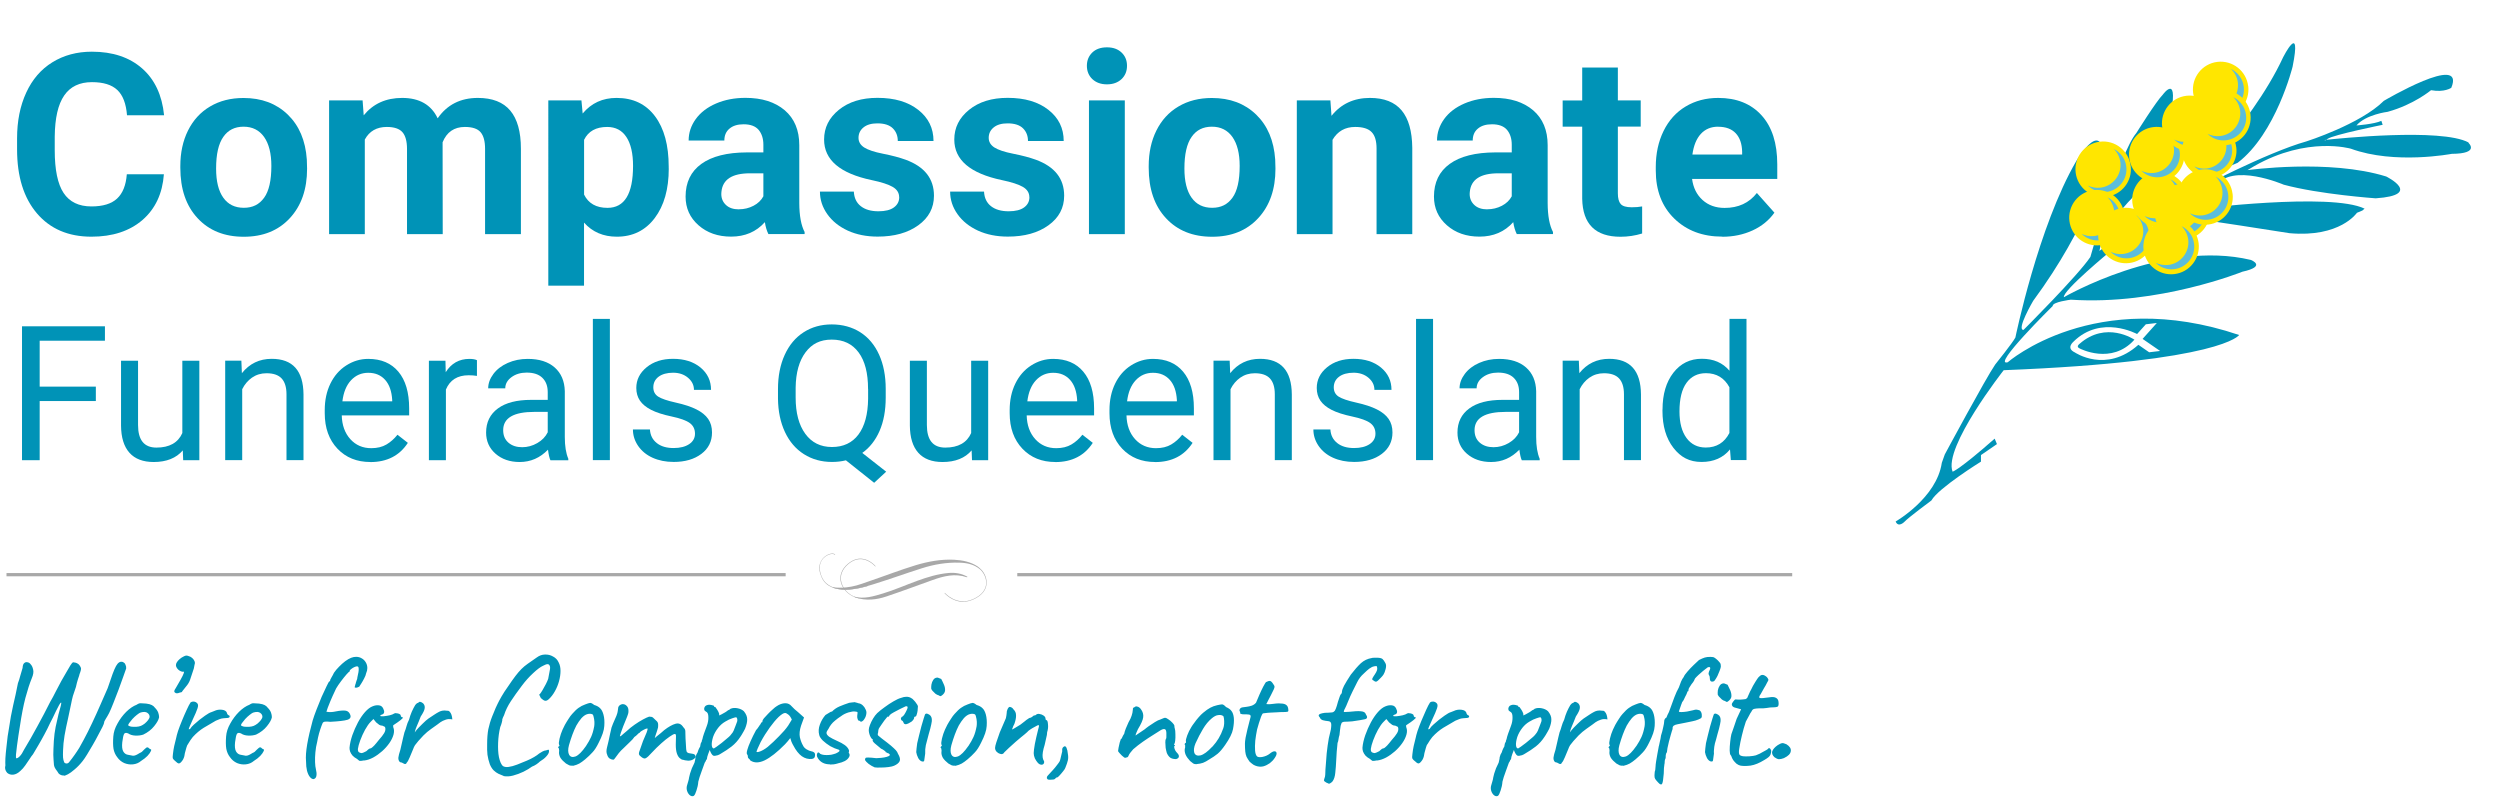<svg xmlns="http://www.w3.org/2000/svg" id="Layer_1" data-name="Layer 1" viewBox="0 0 385 125"><defs><style>      .cls-1 {        fill: #5bbdda;      }      .cls-1, .cls-2, .cls-3, .cls-4 {        stroke-width: 0px;      }      .cls-2 {        fill: #a8a8a8;      }      .cls-3 {        fill: #ffe600;      }      .cls-4 {        fill: #0093b7;      }    </style></defs><g><path class="cls-4" d="M25.24,26.83c-.22,2.98-1.32,5.33-3.3,7.05-1.99,1.71-4.61,2.57-7.86,2.57-3.55,0-6.35-1.2-8.39-3.59-2.04-2.39-3.06-5.68-3.06-9.85v-1.7c0-2.67.47-5.01,1.41-7.05s2.28-3.59,4.03-4.67c1.75-1.08,3.77-1.63,6.08-1.63,3.2,0,5.78.86,7.73,2.57,1.95,1.71,3.08,4.12,3.39,7.22h-5.71c-.14-1.79-.64-3.09-1.49-3.89-.86-.81-2.16-1.21-3.91-1.21-1.9,0-3.33.68-4.27,2.05-.95,1.37-1.43,3.48-1.46,6.35v2.09c0,3,.45,5.19,1.36,6.57.91,1.38,2.34,2.08,4.29,2.08,1.76,0,3.08-.4,3.95-1.21.87-.81,1.37-2.05,1.5-3.74h5.71Z"></path><path class="cls-4" d="M27.77,25.57c0-2.04.39-3.87,1.18-5.46s1.92-2.84,3.4-3.71c1.48-.88,3.2-1.31,5.15-1.31,2.78,0,5.05.85,6.81,2.55,1.76,1.7,2.74,4.01,2.94,6.93l.04,1.41c0,3.16-.88,5.7-2.65,7.61-1.76,1.91-4.13,2.87-7.1,2.87s-5.34-.95-7.11-2.86c-1.77-1.9-2.66-4.49-2.66-7.77v-.25ZM33.28,25.96c0,1.96.37,3.46,1.11,4.49.74,1.04,1.79,1.55,3.16,1.55s2.37-.51,3.12-1.54,1.12-2.66,1.12-4.91c0-1.92-.38-3.41-1.12-4.46-.75-1.05-1.8-1.58-3.16-1.58s-2.39.52-3.12,1.57c-.74,1.05-1.11,2.67-1.11,4.87Z"></path><path class="cls-4" d="M55.84,15.46l.17,2.3c1.46-1.79,3.43-2.68,5.92-2.68,2.65,0,4.48,1.05,5.47,3.14,1.45-2.09,3.51-3.14,6.19-3.14,2.23,0,3.9.65,4.99,1.95,1.09,1.3,1.64,3.26,1.64,5.87v13.16h-5.52v-13.14c0-1.17-.23-2.02-.69-2.56-.46-.54-1.26-.81-2.42-.81-1.65,0-2.79.79-3.43,2.36l.02,14.15h-5.5v-13.12c0-1.19-.24-2.06-.71-2.59s-1.27-.8-2.4-.8c-1.56,0-2.69.65-3.39,1.94v14.57h-5.5V15.46h5.16Z"></path><path class="cls-4" d="M102.99,25.95c0,3.17-.72,5.72-2.16,7.63-1.44,1.91-3.39,2.87-5.84,2.87-2.08,0-3.76-.72-5.05-2.17v9.71h-5.5V15.46h5.1l.19,2.02c1.33-1.6,3.07-2.4,5.22-2.4,2.54,0,4.51.94,5.92,2.82s2.11,4.47,2.11,7.77v.29ZM97.49,25.55c0-1.92-.34-3.4-1.02-4.44-.68-1.04-1.67-1.56-2.96-1.56-1.73,0-2.91.66-3.56,1.98v8.44c.67,1.36,1.87,2.04,3.6,2.04,2.63,0,3.94-2.15,3.94-6.46Z"></path><path class="cls-4" d="M118.34,36.06c-.25-.5-.44-1.11-.55-1.85-1.33,1.49-3.07,2.23-5.2,2.23-2.02,0-3.69-.58-5.02-1.75-1.33-1.17-1.99-2.64-1.99-4.42,0-2.18.81-3.86,2.43-5.03,1.62-1.17,3.96-1.76,7.02-1.77h2.53v-1.18c0-.95-.25-1.71-.73-2.29-.49-.57-1.26-.86-2.31-.86-.93,0-1.65.22-2.18.67-.53.44-.79,1.05-.79,1.83h-5.5c0-1.19.37-2.3,1.1-3.31s1.78-1.81,3.12-2.39c1.35-.58,2.86-.87,4.53-.87,2.54,0,4.55.64,6.05,1.91,1.49,1.28,2.24,3.07,2.24,5.38v8.93c.01,1.96.29,3.43.82,4.44v.32h-5.56ZM113.79,32.23c.81,0,1.56-.18,2.25-.54.69-.36,1.19-.85,1.52-1.46v-3.54h-2.06c-2.76,0-4.22.95-4.4,2.86l-.02.32c0,.69.24,1.25.72,1.7s1.14.67,1.98.67Z"></path><path class="cls-4" d="M138.47,30.37c0-.67-.33-1.2-1-1.59-.67-.39-1.74-.73-3.21-1.04-4.9-1.03-7.35-3.11-7.35-6.25,0-1.83.76-3.35,2.28-4.58,1.52-1.23,3.5-1.84,5.95-1.84,2.62,0,4.71.62,6.27,1.85,1.57,1.23,2.35,2.83,2.35,4.8h-5.5c0-.79-.25-1.44-.76-1.95-.51-.51-1.3-.77-2.38-.77-.93,0-1.64.21-2.15.63s-.76.95-.76,1.6c0,.61.29,1.1.87,1.48.58.37,1.55.7,2.92.97,1.37.27,2.53.58,3.47.92,2.91,1.07,4.36,2.91,4.36,5.54,0,1.88-.81,3.4-2.42,4.56-1.61,1.16-3.69,1.74-6.25,1.74-1.73,0-3.26-.31-4.6-.92-1.34-.62-2.39-1.46-3.15-2.53-.76-1.07-1.14-2.23-1.14-3.48h5.22c.05.98.41,1.73,1.08,2.25s1.57.78,2.71.78c1.05,0,1.85-.2,2.39-.6.54-.4.81-.92.81-1.57Z"></path><path class="cls-4" d="M158.52,30.37c0-.67-.33-1.2-1-1.59-.67-.39-1.74-.73-3.21-1.04-4.9-1.03-7.35-3.11-7.35-6.25,0-1.83.76-3.35,2.28-4.58,1.52-1.23,3.5-1.84,5.95-1.84,2.62,0,4.71.62,6.27,1.85,1.57,1.23,2.35,2.83,2.35,4.8h-5.5c0-.79-.25-1.44-.76-1.95-.51-.51-1.3-.77-2.38-.77-.93,0-1.64.21-2.15.63s-.76.95-.76,1.6c0,.61.29,1.1.87,1.48.58.37,1.55.7,2.92.97,1.37.27,2.53.58,3.47.92,2.91,1.07,4.36,2.91,4.36,5.54,0,1.88-.81,3.4-2.42,4.56-1.61,1.16-3.69,1.74-6.25,1.74-1.73,0-3.26-.31-4.6-.92-1.34-.62-2.39-1.46-3.15-2.53-.76-1.07-1.14-2.23-1.14-3.48h5.22c.05.98.41,1.73,1.08,2.25s1.57.78,2.71.78c1.05,0,1.85-.2,2.39-.6.54-.4.81-.92.81-1.57Z"></path><path class="cls-4" d="M167.38,10.13c0-.83.28-1.5.83-2.04.55-.53,1.3-.8,2.26-.8s1.69.27,2.25.8c.56.53.84,1.21.84,2.04s-.28,1.52-.85,2.06c-.57.53-1.31.8-2.24.8s-1.67-.27-2.24-.8c-.56-.53-.85-1.22-.85-2.06ZM173.22,36.06h-5.52V15.46h5.52v20.6Z"></path><path class="cls-4" d="M176.9,25.57c0-2.04.39-3.87,1.18-5.46s1.92-2.84,3.4-3.71c1.48-.88,3.2-1.31,5.15-1.31,2.78,0,5.05.85,6.81,2.55,1.76,1.7,2.74,4.01,2.94,6.93l.04,1.41c0,3.16-.88,5.7-2.65,7.61-1.76,1.91-4.13,2.87-7.1,2.87s-5.34-.95-7.11-2.86c-1.77-1.9-2.66-4.49-2.66-7.77v-.25ZM182.4,25.96c0,1.96.37,3.46,1.11,4.49.74,1.04,1.79,1.55,3.16,1.55s2.37-.51,3.12-1.54,1.12-2.66,1.12-4.91c0-1.92-.38-3.41-1.12-4.46-.75-1.05-1.8-1.58-3.16-1.58s-2.39.52-3.12,1.57c-.74,1.05-1.11,2.67-1.11,4.87Z"></path><path class="cls-4" d="M204.88,15.46l.17,2.38c1.47-1.84,3.45-2.76,5.92-2.76,2.18,0,3.81.64,4.88,1.92s1.61,3.2,1.64,5.75v13.31h-5.5v-13.18c0-1.17-.25-2.02-.76-2.54-.51-.53-1.35-.79-2.53-.79-1.55,0-2.71.66-3.49,1.98v14.53h-5.5V15.46h5.18Z"></path><path class="cls-4" d="M233.59,36.06c-.25-.5-.44-1.11-.55-1.85-1.33,1.49-3.07,2.23-5.2,2.23-2.02,0-3.69-.58-5.02-1.75-1.33-1.17-1.99-2.64-1.99-4.42,0-2.18.81-3.86,2.43-5.03,1.62-1.17,3.96-1.76,7.02-1.77h2.53v-1.18c0-.95-.25-1.71-.73-2.29-.49-.57-1.26-.86-2.31-.86-.93,0-1.65.22-2.18.67-.53.44-.79,1.05-.79,1.83h-5.5c0-1.19.37-2.3,1.1-3.31s1.78-1.81,3.12-2.39c1.35-.58,2.86-.87,4.53-.87,2.54,0,4.55.64,6.05,1.91,1.49,1.28,2.24,3.07,2.24,5.38v8.93c.01,1.96.29,3.43.82,4.44v.32h-5.56ZM229.04,32.23c.81,0,1.56-.18,2.25-.54.69-.36,1.19-.85,1.52-1.46v-3.54h-2.06c-2.76,0-4.22.95-4.4,2.86l-.02.32c0,.69.24,1.25.72,1.7s1.14.67,1.98.67Z"></path><path class="cls-4" d="M249.15,10.39v5.07h3.52v4.04h-3.52v10.28c0,.76.15,1.31.44,1.64s.85.5,1.68.5c.61,0,1.15-.04,1.62-.13v4.17c-1.08.33-2.19.5-3.33.5-3.86,0-5.83-1.95-5.9-5.85v-11.1h-3.01v-4.04h3.01v-5.07h5.5Z"></path><path class="cls-4" d="M265.22,36.44c-3.02,0-5.48-.93-7.38-2.78-1.9-1.85-2.85-4.32-2.85-7.41v-.53c0-2.07.4-3.92,1.2-5.55.8-1.63,1.93-2.89,3.4-3.77,1.47-.88,3.14-1.32,5.02-1.32,2.82,0,5.04.89,6.66,2.67,1.62,1.78,2.43,4.3,2.43,7.56v2.25h-13.12c.18,1.35.71,2.42,1.61,3.24.9.81,2.03,1.22,3.4,1.22,2.12,0,3.78-.77,4.97-2.3l2.7,3.03c-.83,1.17-1.94,2.08-3.35,2.73-1.41.65-2.97.98-4.68.98ZM264.59,19.51c-1.09,0-1.98.37-2.66,1.11-.68.74-1.11,1.8-1.3,3.18h7.66v-.44c-.03-1.22-.36-2.17-.99-2.84-.63-.67-1.54-1-2.7-1Z"></path><path class="cls-4" d="M14.76,61.76H6.11v9.11h-2.72v-20.62h12.77v2.22H6.11v7.07h8.65v2.22Z"></path><path class="cls-4" d="M28.16,69.35c-1.02,1.2-2.52,1.8-4.49,1.8-1.63,0-2.88-.47-3.73-1.42-.85-.95-1.29-2.35-1.3-4.21v-9.97h2.62v9.9c0,2.32.94,3.48,2.83,3.48,2,0,3.33-.75,3.99-2.24v-11.14h2.62v15.32h-2.49l-.06-1.52Z"></path><path class="cls-4" d="M37.17,55.54l.08,1.93c1.17-1.47,2.7-2.21,4.59-2.21,3.24,0,4.87,1.83,4.9,5.48v10.12h-2.62v-10.14c0-1.1-.26-1.92-.76-2.45-.5-.53-1.27-.79-2.32-.79-.85,0-1.59.23-2.24.68-.64.45-1.14,1.05-1.5,1.78v10.92h-2.62v-15.32h2.48Z"></path><path class="cls-4" d="M57.04,71.15c-2.08,0-3.77-.68-5.07-2.05s-1.96-3.19-1.96-5.47v-.48c0-1.52.29-2.88.87-4.07.58-1.19,1.39-2.13,2.44-2.8s2.17-1.01,3.39-1.01c1.99,0,3.54.66,4.64,1.97,1.1,1.31,1.66,3.19,1.66,5.64v1.09h-10.38c.04,1.51.48,2.73,1.32,3.66s1.92,1.39,3.22,1.39c.92,0,1.71-.19,2.35-.57.64-.38,1.2-.88,1.69-1.5l1.6,1.25c-1.28,1.97-3.21,2.96-5.78,2.96ZM56.72,57.41c-1.06,0-1.94.38-2.66,1.15s-1.16,1.85-1.33,3.24h7.67v-.2c-.08-1.33-.43-2.36-1.08-3.09s-1.51-1.1-2.61-1.1Z"></path><path class="cls-4" d="M73.46,57.89c-.4-.07-.83-.1-1.29-.1-1.72,0-2.88.73-3.5,2.2v10.88h-2.62v-15.32h2.55l.04,1.77c.86-1.37,2.08-2.05,3.65-2.05.51,0,.9.07,1.16.2v2.44Z"></path><path class="cls-4" d="M84.76,70.86c-.15-.3-.27-.84-.37-1.61-1.22,1.26-2.67,1.9-4.36,1.9-1.51,0-2.75-.43-3.72-1.28s-1.45-1.94-1.45-3.25c0-1.6.61-2.83,1.82-3.72s2.92-1.32,5.12-1.32h2.55v-1.2c0-.92-.27-1.65-.82-2.19-.55-.54-1.35-.81-2.42-.81-.93,0-1.72.24-2.35.71-.63.47-.95,1.04-.95,1.71h-2.63c0-.76.27-1.5.81-2.22s1.28-1.28,2.21-1.69,1.95-.62,3.07-.62c1.77,0,3.15.44,4.15,1.32s1.52,2.1,1.56,3.65v7.05c0,1.41.18,2.52.54,3.36v.23h-2.75ZM80.41,68.87c.82,0,1.6-.21,2.34-.64s1.27-.98,1.6-1.66v-3.14h-2.05c-3.21,0-4.81.94-4.81,2.82,0,.82.27,1.46.82,1.93s1.25.69,2.11.69Z"></path><path class="cls-4" d="M93.92,70.86h-2.62v-21.75h2.62v21.75Z"></path><path class="cls-4" d="M107.03,66.8c0-.71-.27-1.26-.8-1.65s-1.46-.73-2.79-1.01-2.38-.62-3.16-1.02c-.78-.4-1.35-.87-1.73-1.42-.37-.55-.56-1.2-.56-1.95,0-1.26.53-2.32,1.59-3.19,1.06-.87,2.42-1.3,4.07-1.3,1.74,0,3.15.45,4.23,1.34,1.08.9,1.62,2.04,1.62,3.44h-2.63c0-.72-.3-1.34-.91-1.86-.61-.52-1.38-.78-2.3-.78s-1.7.21-2.24.62-.81.96-.81,1.63c0,.63.25,1.11.75,1.43s1.4.63,2.71.92c1.31.29,2.37.64,3.18,1.05.81.41,1.41.89,1.81,1.47s.59,1.27.59,2.09c0,1.37-.55,2.47-1.64,3.29-1.1.83-2.52,1.24-4.26,1.24-1.23,0-2.31-.22-3.26-.65s-1.68-1.04-2.22-1.82c-.53-.78-.8-1.62-.8-2.53h2.62c.05.88.4,1.57,1.05,2.09s1.52.77,2.6.77c.99,0,1.79-.2,2.39-.6s.9-.94.9-1.61Z"></path><path class="cls-4" d="M136.4,61.22c0,1.99-.32,3.71-.95,5.15s-1.52,2.57-2.66,3.38l3.68,2.89-1.85,1.71-4.35-3.46c-.68.17-1.4.25-2.15.25-1.62,0-3.06-.4-4.32-1.2-1.26-.8-2.23-1.94-2.92-3.41-.69-1.48-1.05-3.19-1.07-5.13v-1.49c0-1.98.34-3.73,1.03-5.25s1.66-2.68,2.92-3.49c1.26-.81,2.7-1.21,4.33-1.21s3.12.4,4.38,1.2c1.26.8,2.23,1.96,2.91,3.46s1.02,3.26,1.02,5.27v1.32ZM133.68,59.89c0-2.43-.48-4.3-1.45-5.61-.97-1.32-2.35-1.98-4.14-1.98s-3.06.65-4.04,1.96-1.49,3.12-1.52,5.44v1.52c0,2.36.49,4.22,1.48,5.58s2.36,2.04,4.11,2.04,3.12-.64,4.08-1.92,1.46-3.11,1.49-5.5v-1.53Z"></path><path class="cls-4" d="M149.64,69.35c-1.02,1.2-2.52,1.8-4.49,1.8-1.63,0-2.88-.47-3.73-1.42-.85-.95-1.29-2.35-1.3-4.21v-9.97h2.62v9.9c0,2.32.94,3.48,2.83,3.48,2,0,3.33-.75,3.99-2.24v-11.14h2.62v15.32h-2.49l-.06-1.52Z"></path><path class="cls-4" d="M162.52,71.15c-2.08,0-3.77-.68-5.07-2.05s-1.96-3.19-1.96-5.47v-.48c0-1.52.29-2.88.87-4.07.58-1.19,1.39-2.13,2.44-2.8s2.17-1.01,3.39-1.01c1.99,0,3.54.66,4.64,1.97,1.1,1.31,1.66,3.19,1.66,5.64v1.09h-10.38c.04,1.51.48,2.73,1.32,3.66s1.92,1.39,3.22,1.39c.92,0,1.71-.19,2.35-.57.64-.38,1.2-.88,1.69-1.5l1.6,1.25c-1.28,1.97-3.21,2.96-5.78,2.96ZM162.2,57.41c-1.06,0-1.94.38-2.66,1.15s-1.16,1.85-1.33,3.24h7.67v-.2c-.08-1.33-.43-2.36-1.08-3.09s-1.51-1.1-2.61-1.1Z"></path><path class="cls-4" d="M177.89,71.15c-2.08,0-3.77-.68-5.07-2.05s-1.96-3.19-1.96-5.47v-.48c0-1.52.29-2.88.87-4.07.58-1.19,1.39-2.13,2.44-2.8s2.17-1.01,3.39-1.01c1.99,0,3.54.66,4.64,1.97,1.1,1.31,1.66,3.19,1.66,5.64v1.09h-10.38c.04,1.51.48,2.73,1.32,3.66s1.92,1.39,3.22,1.39c.92,0,1.71-.19,2.35-.57.64-.38,1.2-.88,1.69-1.5l1.6,1.25c-1.28,1.97-3.21,2.96-5.78,2.96ZM177.56,57.41c-1.06,0-1.94.38-2.66,1.15s-1.16,1.85-1.33,3.24h7.67v-.2c-.08-1.33-.43-2.36-1.08-3.09s-1.51-1.1-2.61-1.1Z"></path><path class="cls-4" d="M189.37,55.54l.08,1.93c1.17-1.47,2.7-2.21,4.59-2.21,3.24,0,4.87,1.83,4.9,5.48v10.12h-2.62v-10.14c0-1.1-.26-1.92-.76-2.45-.5-.53-1.27-.79-2.32-.79-.85,0-1.59.23-2.24.68-.64.45-1.14,1.05-1.5,1.78v10.92h-2.62v-15.32h2.48Z"></path><path class="cls-4" d="M211.82,66.8c0-.71-.27-1.26-.8-1.65s-1.46-.73-2.79-1.01-2.38-.62-3.16-1.02c-.78-.4-1.35-.87-1.73-1.42-.37-.55-.56-1.2-.56-1.95,0-1.26.53-2.32,1.59-3.19,1.06-.87,2.42-1.3,4.07-1.3,1.74,0,3.15.45,4.23,1.34,1.08.9,1.62,2.04,1.62,3.44h-2.63c0-.72-.3-1.34-.91-1.86-.61-.52-1.38-.78-2.3-.78s-1.7.21-2.24.62-.81.96-.81,1.63c0,.63.25,1.11.75,1.43s1.4.63,2.71.92c1.31.29,2.37.64,3.18,1.05.81.41,1.41.89,1.81,1.47s.59,1.27.59,2.09c0,1.37-.55,2.47-1.64,3.29-1.1.83-2.52,1.24-4.26,1.24-1.23,0-2.31-.22-3.26-.65s-1.68-1.04-2.22-1.82c-.53-.78-.8-1.62-.8-2.53h2.62c.05.88.4,1.57,1.05,2.09s1.52.77,2.6.77c.99,0,1.79-.2,2.39-.6s.9-.94.9-1.61Z"></path><path class="cls-4" d="M220.69,70.86h-2.62v-21.75h2.62v21.75Z"></path><path class="cls-4" d="M234.35,70.86c-.15-.3-.27-.84-.37-1.61-1.22,1.26-2.67,1.9-4.36,1.9-1.51,0-2.75-.43-3.72-1.28s-1.45-1.94-1.45-3.25c0-1.6.61-2.83,1.82-3.72s2.92-1.32,5.12-1.32h2.55v-1.2c0-.92-.27-1.65-.82-2.19-.55-.54-1.35-.81-2.42-.81-.93,0-1.72.24-2.35.71-.63.47-.95,1.04-.95,1.71h-2.63c0-.76.27-1.5.81-2.22s1.28-1.28,2.21-1.69,1.95-.62,3.07-.62c1.77,0,3.15.44,4.15,1.32s1.52,2.1,1.56,3.65v7.05c0,1.41.18,2.52.54,3.36v.23h-2.75ZM230,68.87c.82,0,1.6-.21,2.34-.64s1.27-.98,1.6-1.66v-3.14h-2.05c-3.21,0-4.81.94-4.81,2.82,0,.82.27,1.46.82,1.93s1.25.69,2.11.69Z"></path><path class="cls-4" d="M243.14,55.54l.08,1.93c1.17-1.47,2.7-2.21,4.59-2.21,3.24,0,4.87,1.83,4.9,5.48v10.12h-2.62v-10.14c0-1.1-.26-1.92-.76-2.45-.5-.53-1.27-.79-2.32-.79-.85,0-1.59.23-2.24.68-.64.45-1.14,1.05-1.5,1.78v10.92h-2.62v-15.32h2.48Z"></path><path class="cls-4" d="M256.03,63.07c0-2.35.56-4.24,1.67-5.67,1.11-1.43,2.57-2.15,4.38-2.15s3.21.61,4.26,1.84v-7.99h2.62v21.75h-2.41l-.13-1.64c-1.05,1.28-2.51,1.93-4.38,1.93s-3.22-.73-4.34-2.18c-1.12-1.45-1.68-3.35-1.68-5.69v-.2ZM258.64,63.37c0,1.74.36,3.1,1.08,4.08.72.98,1.71,1.47,2.97,1.47,1.66,0,2.87-.75,3.64-2.24v-7.04c-.78-1.44-1.99-2.17-3.61-2.17-1.28,0-2.28.5-3,1.49s-1.08,2.46-1.08,4.4Z"></path></g><g><path class="cls-4" d="M320.27,53.66s4.9,2.6,8.43-1.35c0,0-4.36-3-8.51.69,0,0-.52.4.08.66Z"></path><path class="cls-1" d="M358.25,21.53c-.09,0-.14.02-.14.02,0,0-.35.34.14-.02Z"></path><path class="cls-4" d="M380.16,21.94c-4.23-2.26-20.27-.59-21.91-.41-.5.36-.14.02-.14.02,0,0,.06,0,.14-.02.06-.05.13-.09.21-.15.81-.61,8.47-2.16,8.47-2.16l-.2-.61c-1.07.51-3.84.71-3.84.71,1.45-1.69,4.81-2.1,4.81-2.1,4.04-1.11,6.68-3.33,6.68-3.33,2.07.38,3.12-.37,3.12-.37,2.26-5.46-10.39,2.01-10.39,2.01-3.61,3.6-11.91,6.24-11.91,6.24-6.24,1.76-17.06,7.49-17.06,7.49-1.38-.98,6.46-4.19,6.46-4.19,5.91-4.51,8.46-14.8,8.46-14.8,1.43-7.14-1.45-1.47-1.45-1.47-5.02,10.86-16.5,21.72-16.5,21.72-2.75,1.34-11.8,8.12-11.8,8.12.67-3.87,5.09-8.2,5.09-8.2,4.78-7.66,5.67-11.81,5.67-11.81,1.72-7.8-.99-4.06-.99-4.06-1.01,1-4.09,5.93-4.09,5.93-2.56,2.97-7.07,19.07-7.07,19.07-1.93,2.89-10.3,11.24-10.3,11.24-1.14,0,1.49-4.48,1.49-4.48,8.6-11.66,10.8-20.66,10.8-20.66.37-8.52-4.15-.89-4.15-.89-5.87,10.07-9.39,27.2-9.39,27.2-.41.8-3.11,4.16-3.11,4.16-1.4,2.01-7.76,13.84-7.76,13.84l-.46,1.29c-.79,5.42-7.11,9.04-7.11,9.04.42,1.01,1.35.05,1.35.05.67-.71,4.16-3.29,4.16-3.29,1.04-1.89,7.63-5.98,7.63-5.98v-1.01l2.46-1.69-.35-.84c-5.49,4.84-6.48,5.09-6.48,5.09-1.46-3.75,7.87-15.63,7.87-15.63,33.71-1.32,36.26-5.42,36.26-5.42-22.25-7.53-35.64,4.2-35.64,4.2-2.57.69,6.93-8.67,6.93-8.67-.07-.62,2.79-.97,2.79-.97,13.52.9,26.43-4.31,26.43-4.31,3.82-.84,1.3-1.81,1.3-1.81-13.41-3.2-28.8,5.74-28.8,5.74-.24-.98,7.13-7.05,7.13-7.05,5.15-4.54,10.75-5.34,10.75-5.34,2.3.23,16.87,2.53,16.87,2.53,7.8.7,10.38-3.14,10.38-3.14l.84-.35.34-.29c-5.24-2.54-26.05.08-26.05.08-4.71.82-1.77-1.05-1.77-1.05.3-.67,4.89-2.48,4.89-2.48,2.47-3.71,10.47-.24,10.47-.24,5.48,1.49,14.17,2.1,14.17,2.1,7.4-.51,1.62-3.36,1.62-3.36-8.81-2.74-21.37-.98-21.37-.98l1.06-.63c8.17-4.65,14.87-2.67,14.87-2.67,6.75,2.48,15.53.79,15.53.79,4.43-.03,2.57-1.7,2.57-1.7M319.32,52.61c4.27-4.2,9.79-1.17,9.79-1.17l1.35-1.5,1.69-.2-2.19,2.45,2.7,1.86-1.69.2-1.66-1.15c-5,4.46-9.79,1.17-9.79,1.17-1.42-.67-.2-1.65-.2-1.65"></path><path class="cls-3" d="M328.13,25.56c.28,2.34-1.39,4.46-3.73,4.74-2.35.28-4.47-1.39-4.75-3.73-.28-2.34,1.39-4.47,3.73-4.75,2.34-.28,4.46,1.39,4.74,3.74"></path><path class="cls-1" d="M325.5,22.92c.56.53.94,1.26,1.04,2.08.23,1.91-1.14,3.67-3.07,3.9-.69.08-1.36-.05-1.95-.33.74.72,1.77,1.12,2.86.99,1.92-.23,3.3-1.98,3.07-3.9-.14-1.23-.91-2.22-1.95-2.73"></path><path class="cls-3" d="M327.17,33.01c.28,2.35-1.38,4.47-3.73,4.75-2.35.28-4.47-1.39-4.75-3.73-.28-2.34,1.38-4.47,3.73-4.75,2.34-.28,4.46,1.39,4.74,3.73"></path><path class="cls-1" d="M324.54,30.37c.55.54.94,1.26,1.04,2.08.23,1.92-1.14,3.67-3.06,3.9-.7.08-1.37-.05-1.95-.33.73.71,1.76,1.12,2.86.98,1.92-.23,3.3-1.98,3.06-3.9-.14-1.23-.91-2.22-1.95-2.73Z"></path><path class="cls-3" d="M331.63,35.76c.28,2.34-1.39,4.47-3.73,4.75-2.35.28-4.47-1.39-4.75-3.73-.28-2.34,1.39-4.47,3.73-4.75,2.34-.28,4.46,1.39,4.75,3.74"></path><path class="cls-1" d="M329,33.13c.55.54.94,1.26,1.04,2.08.23,1.92-1.14,3.67-3.07,3.9-.69.08-1.36-.05-1.94-.33.73.72,1.76,1.12,2.86.98,1.92-.23,3.29-1.98,3.06-3.89-.14-1.23-.92-2.22-1.95-2.74Z"></path><path class="cls-3" d="M336.87,30.24c.28,2.34-1.39,4.47-3.73,4.75-2.34.28-4.47-1.39-4.75-3.73-.28-2.34,1.39-4.46,3.73-4.74,2.34-.28,4.47,1.39,4.75,3.73"></path><path class="cls-1" d="M334.24,27.61c.55.54.93,1.25,1.03,2.08.24,1.92-1.13,3.68-3.06,3.9-.7.08-1.36-.05-1.95-.33.73.72,1.76,1.12,2.86.98,1.92-.23,3.29-1.98,3.06-3.9-.14-1.23-.92-2.22-1.94-2.73Z"></path><path class="cls-3" d="M336.38,23.3c.28,2.34-1.39,4.46-3.73,4.75-2.34.28-4.47-1.39-4.75-3.73-.28-2.35,1.39-4.47,3.73-4.75,2.34-.28,4.47,1.39,4.75,3.73Z"></path><path class="cls-1" d="M333.74,20.66c.55.54.94,1.25,1.04,2.07.23,1.92-1.14,3.68-3.07,3.9-.7.08-1.36-.05-1.95-.33.73.71,1.76,1.11,2.86.98,1.92-.23,3.29-1.97,3.06-3.89-.14-1.23-.91-2.23-1.95-2.73"></path><path class="cls-3" d="M341.45,18.48c.28,2.34-1.39,4.47-3.73,4.75s-4.46-1.39-4.75-3.73c-.28-2.34,1.39-4.47,3.73-4.75s4.47,1.39,4.75,3.73Z"></path><path class="cls-1" d="M338.82,15.84c.55.54.94,1.26,1.04,2.08.23,1.91-1.14,3.67-3.07,3.9-.7.08-1.36-.05-1.95-.33.73.71,1.76,1.12,2.86.98,1.92-.23,3.3-1.98,3.06-3.9-.14-1.23-.92-2.22-1.95-2.73"></path><path class="cls-3" d="M346.23,13.27c.28,2.34-1.39,4.46-3.74,4.75-2.34.28-4.47-1.39-4.75-3.73-.28-2.35,1.39-4.47,3.73-4.76,2.34-.28,4.47,1.39,4.75,3.74"></path><path class="cls-1" d="M343.59,10.63c.54.54.94,1.26,1.04,2.08.23,1.92-1.14,3.67-3.06,3.9-.7.08-1.36-.05-1.95-.33.74.71,1.76,1.11,2.86.98,1.92-.23,3.3-1.98,3.06-3.89-.14-1.23-.92-2.22-1.94-2.74"></path><path class="cls-3" d="M344.39,22.68c.28,2.29-1.36,4.38-3.66,4.66-2.29.28-4.38-1.36-4.66-3.66-.28-2.29,1.36-4.38,3.66-4.66,2.29-.28,4.38,1.36,4.65,3.66"></path><path class="cls-1" d="M341.82,20.09c.54.52.92,1.23,1.02,2.03.23,1.89-1.12,3.59-3.01,3.83-.68.08-1.34-.05-1.91-.33.72.7,1.73,1.09,2.8.97,1.89-.23,3.23-1.94,3.01-3.82-.14-1.2-.89-2.18-1.92-2.67"></path><path class="cls-3" d="M346.57,17.61c.28,2.34-1.38,4.47-3.73,4.75-2.34.28-4.47-1.39-4.75-3.73-.28-2.34,1.39-4.47,3.73-4.75,2.35-.28,4.47,1.39,4.75,3.73Z"></path><path class="cls-1" d="M343.94,14.97c.55.54.94,1.25,1.04,2.08.23,1.92-1.14,3.67-3.06,3.9-.7.08-1.36-.05-1.95-.33.73.71,1.76,1.12,2.86.98,1.92-.23,3.3-1.98,3.06-3.9-.15-1.23-.91-2.22-1.95-2.73Z"></path><path class="cls-3" d="M340.3,32.11c.28,2.35-1.39,4.47-3.73,4.75-2.34.28-4.46-1.39-4.75-3.74-.28-2.34,1.39-4.46,3.73-4.74,2.34-.28,4.47,1.39,4.75,3.73Z"></path><path class="cls-1" d="M337.67,29.47c.55.54.94,1.26,1.04,2.08.23,1.92-1.14,3.67-3.06,3.9-.7.08-1.36-.05-1.95-.33.74.72,1.76,1.12,2.86.98,1.92-.23,3.3-1.98,3.06-3.89-.14-1.23-.91-2.23-1.95-2.74Z"></path><path class="cls-3" d="M343.82,29.83c.28,2.34-1.39,4.47-3.73,4.75-2.35.28-4.47-1.39-4.75-3.73-.28-2.34,1.39-4.47,3.73-4.75,2.34-.28,4.46,1.39,4.74,3.74"></path><path class="cls-1" d="M341.2,27.19c.55.53.94,1.25,1.04,2.08.24,1.92-1.14,3.67-3.06,3.9-.7.08-1.36-.05-1.95-.33.73.72,1.76,1.12,2.85.99,1.92-.23,3.3-1.98,3.06-3.9-.14-1.23-.91-2.23-1.95-2.74"></path><path class="cls-3" d="M338.59,37.46c.28,2.34-1.39,4.47-3.73,4.75-2.34.28-4.47-1.39-4.75-3.73-.28-2.34,1.39-4.47,3.73-4.75,2.34-.28,4.47,1.39,4.75,3.73Z"></path><path class="cls-1" d="M335.95,34.82c.55.54.94,1.26,1.04,2.08.23,1.92-1.15,3.67-3.06,3.9-.7.08-1.36-.05-1.95-.33.73.72,1.75,1.12,2.85.98,1.92-.23,3.3-1.98,3.06-3.9-.14-1.23-.91-2.23-1.95-2.73"></path></g><g><rect class="cls-2" x="156.66" y="88.25" width="119.34" height=".5"></rect><rect class="cls-2" x="1" y="88.25" width="119.99" height=".5"></rect><path class="cls-2" d="M128.26,90.45c.45.03,2.13.28,4.47-.55.35-.13.71-.25,1.06-.37,2.39-.81,4.75-1.73,7.17-2.47,1.95-.59,3.93-.96,5.97-.86,1.29.07,2.53.31,3.64,1.04.17.11.31.27.46.4.01.06,0,.1-.07.07-.93-.8-2.04-1.03-3.21-1.06-2-.06-3.93.27-5.83.88-2.52.8-4.99,1.7-7.52,2.48-1.34.41-2.69.77-4.1.81-.69.02-1.37-.1-2.03-.3-.02-.02-.02-.03-.02-.04,0-.01.01-.02.02-.02h0Z"></path><path class="cls-2" d="M131.53,91.88c1.52.42,3.02-.06,4.46-.49,1.78-.54,3.49-1.3,5.25-1.94,1.57-.57,3.16-1.06,4.82-1.21,1.01-.09,2,.06,2.91.57,0,.07-.01.11-.09.08-1.81-.62-3.53-.18-5.25.43-2.37.85-4.72,1.73-7.11,2.53-1.54.52-3.15.7-4.74.18-.13-.04-.33-.18-.26-.14h0Z"></path><path class="cls-2" d="M130.21,90.81c-1.48,0-2.97-.4-3.64-1.81-.39-.82-.49-1.57-.29-2.22.16-.51.51-.96.98-1.24.55-.34,1.17-.39,1.36-.13l-.06.04c-.15-.21-.7-.2-1.27.14-1.31.8-1.21,2.26-.67,3.37,1.3,2.71,5.71,1.61,7.02,1.21l.02.07c-.65.2-2.05.57-3.46.57h0Z"></path><path class="cls-2" d="M132.31,92.15c-1.31-.21-2.46-1.2-2.8-2.41-.29-1.06.09-2.11,1.09-2.94.69-.57,1.41-.83,2.14-.76,1.24.11,2.09,1.14,2.1,1.15l-.05.05s-.85-1.01-2.05-1.12c-.72-.07-1.42.18-2.09.74-.97.81-1.35,1.83-1.06,2.87.33,1.19,1.45,2.16,2.74,2.37v.07s-.01,0-.01,0Z"></path><path class="cls-2" d="M148.34,92.68c-1.74,0-2.87-1.31-2.88-1.33l.05-.05s1.8,2.09,4.33.97c1.45-.64,1.89-1.52,2-2.14.14-.82-.17-1.74-.89-2.44l.07-.07c.73.7,1.03,1.68.88,2.52-.11.64-.56,1.54-2.04,2.19-.55.24-1.06.34-1.53.34Z"></path></g><path class="cls-4" d="M9.84,119.42c-.22.02-.42-.03-.61-.15-.17-.1-.29-.24-.36-.41-.07-.08-.17-.23-.31-.43-.14-.2-.22-.41-.25-.61-.05-.54-.08-1.07-.1-1.58,0-.51.03-1.22.08-2.14.05-.75.14-1.47.28-2.16.15-.71.3-1.35.43-1.91.15-.56.27-1,.36-1.32.08-.34.1-.51.05-.51-.07,0-.17.13-.31.38-.14.24-.29.53-.46.89-.17.36-.34.71-.51,1.07-.17.34-.31.62-.43.84-.24.53-.52,1.09-.84,1.68-.31.58-.62,1.14-.94,1.68-.32.54-.6,1.02-.84,1.42-.15.17-.33.42-.53.74-.2.31-.42.63-.66.97-.24.34-.48.62-.74.84-.37.36-.75.55-1.12.59-.36.03-.66-.06-.92-.28-.05-.07-.11-.15-.18-.25-.05-.08-.09-.2-.13-.36-.03-.15-.03-.33.03-.53-.02-.24-.02-.6,0-1.09.03-.51.08-1.06.15-1.65.07-.61.14-1.2.2-1.76.08-.56.16-1.03.23-1.4.15-1.09.36-2.2.61-3.33.27-1.14.52-2.28.74-3.43.14-.34.25-.72.36-1.14.12-.44.24-.85.36-1.22.02-.37.1-.62.25-.74.15-.14.32-.18.51-.13.2.03.36.14.48.31.17.17.3.43.38.79.1.36.03.81-.2,1.35-.34.83-.67,1.85-.99,3.05-.31,1.19-.59,2.63-.84,4.32-.07.41-.14.89-.23,1.45-.08.56-.16,1.1-.23,1.63-.07.53-.12.97-.15,1.32-.02.36,0,.54.03.56.14.03.32-.07.56-.31.24-.25.45-.59.64-.99.7-1.15,1.38-2.36,2.06-3.61.7-1.27,1.36-2.53,1.98-3.77.29-.49.58-1.03.86-1.6.31-.59.59-1.14.86-1.63.29-.51.55-.97.79-1.37.24-.42.44-.77.61-1.04.17-.27.31-.42.41-.46.27.02.5.08.69.2.2.1.37.32.51.66.03.08.03.23-.03.43s-.11.38-.18.53c-.02.12-.09.36-.23.74-.12.37-.23.79-.33,1.25-.17.46-.32.92-.46,1.37-.12.44-.2.81-.25,1.09-.14.73-.31,1.53-.51,2.42-.2.86-.38,1.73-.53,2.59-.14.85-.21,1.61-.23,2.29-.02.47-.02.85,0,1.12.03.27.08.48.15.64.03.14.14.22.31.25.19.03.34-.03.46-.18.34-.42.63-.81.86-1.14.25-.36.49-.71.71-1.07.22-.37.45-.79.69-1.25.42-.78.86-1.65,1.3-2.59.46-.97.89-1.93,1.3-2.87.42-.95.79-1.78,1.09-2.49.32-.92.58-1.65.76-2.19.2-.54.38-.95.53-1.22.15-.27.31-.46.48-.56.08-.07.2-.1.36-.1s.31.07.46.2c.07.07.13.18.18.33.07.14.09.31.08.51-.08.27-.24.7-.46,1.3-.2.59-.44,1.25-.71,1.96-.27.71-.53,1.39-.79,2.04-.25.64-.47,1.16-.66,1.55-.19.36-.36.66-.53.92-.17.25-.25.45-.25.59,0,.07-.08.28-.25.64-.17.34-.39.75-.66,1.25-.25.49-.53,1-.84,1.53-.31.53-.59,1.01-.86,1.45-.27.44-.5.78-.69,1.02-.42.53-.84.96-1.25,1.3-.39.34-.73.59-1.02.74-.29.15-.49.23-.61.23ZM21.73,117.18c-.36.31-.77.48-1.25.53-.46.05-.91-.02-1.35-.2-.44-.2-.81-.51-1.09-.92-.29-.37-.47-.8-.56-1.27-.08-.49-.09-1.13-.03-1.91.05-.66.26-1.32.64-1.98.37-.68.82-1.28,1.35-1.81.54-.53,1.08-.89,1.6-1.09.25-.17.47-.25.64-.23.19,0,.47.02.84.05.39.05.68.13.86.23.2.1.36.24.48.41.25.25.42.51.51.76.08.24.13.47.13.71-.07.37-.32.83-.76,1.37-.42.53-.98.96-1.68,1.3-.37.12-.78.17-1.22.15-.44-.02-.81-.13-1.09-.33-.32-.14-.53-.11-.64.08-.1.17-.2.59-.28,1.27-.07.64-.02,1.12.15,1.42.17.29.4.46.69.51.34.07.6.12.79.15.2.02.45-.06.74-.23.27-.17.44-.26.51-.28.07-.03.12-.07.15-.1.05-.05.16-.16.33-.33.12-.12.21-.2.28-.25.07-.07.14-.1.23-.1s.16.04.23.13c.07.07.14.12.2.15.17,0,.2.1.1.31-.08.2-.26.45-.53.74-.27.27-.59.53-.97.76ZM21.71,111.78c.19-.08.38-.2.59-.36.2-.17.37-.35.51-.53.15-.2.23-.37.23-.51,0-.24-.11-.43-.33-.59-.22-.17-.55-.2-.99-.08-.19.05-.4.18-.64.38-.24.19-.47.4-.69.64-.2.24-.37.45-.51.64-.12.19-.16.3-.13.33.05.08.2.15.43.2.24.03.5.04.79.03.31-.02.55-.07.74-.15ZM27.43,106.75c-.17.02-.28.02-.33,0-.05-.02-.14-.08-.25-.18-.02-.12,0-.23.05-.33.05-.1.12-.21.2-.33.2-.34.43-.74.69-1.2.27-.47.45-.84.53-1.09,0-.07,0-.13.03-.18-.29.05-.59-.05-.89-.31-.32-.31-.43-.61-.33-.92.12-.32.4-.64.84-.94.31-.19.53-.29.66-.31.15-.02.38.04.69.18.29.17.48.36.59.59.12.2.14.42.05.64-.05.39-.14.75-.28,1.09-.12.34-.23.67-.33.99-.1.37-.27.72-.51,1.04-.24.32-.5.65-.79.99.02.07-.03.11-.15.13-.12.02-.27.06-.46.13ZM26.96,117.18c-.15-.12-.26-.24-.33-.36-.05-.12-.05-.35,0-.69.05-.47.12-.89.2-1.25.08-.37.19-.8.31-1.27.03-.2.13-.55.28-1.04.17-.49.37-1.03.61-1.6.24-.58.47-1.12.71-1.63.24-.53.44-.92.61-1.17.14-.1.3-.14.48-.13.2.02.37.09.51.23.19.15.21.42.08.81-.12.37-.37.97-.76,1.78-.2.46-.36.81-.46,1.04-.1.22-.14.36-.13.41.02.03.09,0,.23-.08.1-.19.29-.4.56-.64.27-.25.56-.5.86-.74.31-.24.59-.45.86-.64.27-.19.46-.31.56-.36.14-.08.29-.15.46-.2.19-.07.31-.12.38-.15.39-.19.79-.25,1.2-.2.41.05.66.2.76.46.02.14.07.24.15.31.1.07.15.1.15.1.07,0,.1.03.1.08.02.05.03.08.03.08,0,.12-.09.2-.28.23-.17.02-.39.03-.66.05-.22.02-.42.06-.59.13-.17.07-.37.15-.61.25-.64.37-1.26.74-1.86,1.09-.58.36-1.14.83-1.68,1.42-.12.14-.24.3-.36.48-.12.19-.25.39-.38.61-.08.08-.17.27-.25.56-.08.29-.16.57-.23.84-.05.25-.08.41-.08.46,0,0-.03.08-.08.25-.05.15-.14.31-.25.46-.2.27-.37.41-.51.41s-.34-.14-.61-.41ZM39.1,117.18c-.36.31-.77.48-1.25.53-.46.05-.91-.02-1.35-.2-.44-.2-.81-.51-1.09-.92-.29-.37-.47-.8-.56-1.27-.08-.49-.09-1.13-.03-1.91.05-.66.26-1.32.64-1.98.37-.68.82-1.28,1.35-1.81.54-.53,1.08-.89,1.6-1.09.25-.17.47-.25.64-.23.19,0,.47.02.84.05.39.05.68.13.86.23.2.1.36.24.48.41.25.25.42.51.51.76.08.24.13.47.13.71-.07.37-.32.83-.76,1.37-.42.53-.98.96-1.68,1.3-.37.12-.78.17-1.22.15-.44-.02-.81-.13-1.09-.33-.32-.14-.53-.11-.64.08-.1.17-.2.59-.28,1.27-.07.64-.02,1.12.15,1.42.17.29.4.46.69.51.34.07.6.12.79.15.2.02.45-.06.74-.23.27-.17.44-.26.51-.28.07-.03.12-.07.15-.1.05-.05.16-.16.33-.33.12-.12.21-.2.28-.25.07-.07.14-.1.23-.1s.16.04.23.13c.07.07.14.12.2.15.17,0,.2.1.1.31-.08.2-.26.45-.53.74-.27.27-.59.53-.97.76ZM39.08,111.78c.19-.08.38-.2.59-.36.2-.17.37-.35.51-.53.15-.2.23-.37.23-.51,0-.24-.11-.43-.33-.59-.22-.17-.55-.2-.99-.08-.19.05-.4.18-.64.38-.24.19-.47.4-.69.64-.2.24-.37.45-.51.64-.12.19-.16.3-.13.33.05.08.2.15.43.2.24.03.5.04.79.03.31-.02.55-.07.74-.15ZM48.35,119.98c-.22.02-.42-.08-.61-.31-.19-.22-.34-.54-.46-.97-.1-.41-.15-.89-.15-1.45-.07-.7,0-1.58.18-2.65.19-1.09.47-2.3.84-3.64.14-.46.33-1.02.59-1.68.25-.66.52-1.31.79-1.96.29-.64.54-1.19.76-1.63.22-.46.36-.71.41-.76.1.03.15-.04.15-.23,0-.03.07-.16.2-.38.14-.22.26-.46.38-.71.22-.32.48-.64.79-.94.31-.32.62-.6.94-.84.34-.25.64-.43.92-.53.25-.1.51-.15.76-.15.32,0,.61.08.86.23.27.15.48.36.64.64.15.25.23.54.23.86,0,.27-.06.53-.18.79-.05.25-.15.53-.31.81-.14.27-.28.53-.43.76-.14.22-.25.39-.33.51-.22.12-.41.17-.56.15-.15-.02-.19-.08-.1-.2,0-.07.02-.15.05-.25.05-.1.08-.21.1-.33,0-.03.03-.14.1-.31.08-.17.13-.34.13-.51.15-.61.22-1.04.2-1.3,0-.25-.08-.38-.23-.38-.08-.02-.22.02-.41.1-.19.08-.36.19-.51.31-.15.1-.23.2-.23.28v.1c-.05-.02-.21.13-.48.43-.25.29-.54.64-.86,1.07-.31.41-.56.78-.76,1.12-.14.29-.31.67-.53,1.14-.22.47-.47,1.09-.76,1.83l-.2.61.41.05c.14.02.35,0,.64-.03.29-.05.57-.1.84-.15.58-.08.98-.08,1.22,0,.24.08.42.26.53.53.19.41.05.69-.41.84-.46.14-1.33.24-2.62.31-.27-.03-.51-.04-.71-.03-.19,0-.31.03-.38.1-.07.03-.16.22-.28.56-.12.32-.25.71-.38,1.17-.12.44-.21.86-.28,1.27-.14.53-.23,1.07-.28,1.63-.05.54-.07,1.05-.05,1.53.02.46.06.81.13,1.07.1.41.13.74.08.99-.03.25-.15.42-.36.51ZM56.08,117.1c-.36.07-.59.09-.69.08-.08-.03-.22-.14-.41-.31-.27-.14-.5-.31-.69-.51-.17-.2-.3-.42-.38-.64-.07-.24-.09-.43-.08-.59.05-.59.2-1.23.43-1.91.24-.68.53-1.33.86-1.96.34-.63.7-1.16,1.09-1.6.41-.46.8-.75,1.17-.89.34-.14.66-.19.97-.15.31.03.53.2.66.48.25.49.2.81-.18.94-.05,0-.11.03-.18.08-.07.03-.1.08-.1.15.07.03.25.04.56.03.31-.03.61-.08.92-.15.32-.08.53-.17.64-.25.1-.05.18-.08.23-.08s.18.02.38.05c.29.08.43.19.43.31,0,.07.03.14.08.2.05.05.11.08.18.08.12.02.1.09-.05.23-.14.14-.37.32-.71.56-.32.2-.53.34-.61.41-.07.05-.08.17-.03.36.14.32.14.7.03,1.12-.12.42-.33.86-.64,1.3-.31.44-.68.86-1.12,1.25-.42.37-.88.7-1.37.97-.47.25-.94.41-1.4.46ZM55.65,115.98c.07,0,.19-.03.36-.1.17-.08.31-.15.41-.2.07-.07.15-.14.25-.23.12-.1.21-.16.28-.18.07,0,.15-.03.25-.08.1-.07.25-.2.43-.38.19-.2.43-.5.74-.89.34-.37.6-.71.79-1.02.19-.32.24-.62.15-.89-.02-.07-.07-.11-.15-.13-.07-.02-.16-.06-.28-.13-.17,0-.33-.04-.48-.13-.14-.1-.3-.23-.48-.38l-.41-.51-.43.43c-.27.27-.56.68-.86,1.22-.29.53-.53,1.07-.74,1.63-.2.54-.32.98-.36,1.3-.02.25.03.42.13.51.1.08.24.14.41.15ZM62.63,117.48c-.08.17-.21.22-.38.15-.15-.07-.28-.14-.38-.2-.12,0-.22-.03-.31-.1-.08-.07-.14-.17-.18-.31-.03-.1-.04-.22-.03-.36.02-.15.05-.32.1-.51.07-.2.14-.42.2-.66.14-.56.23-.97.28-1.22.05-.25.1-.47.15-.66.05-.19.12-.46.2-.81.14-.34.25-.67.33-.99.08-.32.21-.64.38-.97.12-.44.26-.86.43-1.25.19-.41.36-.75.53-1.02.03-.05.09-.12.18-.2.1-.08.19-.13.25-.13.14-.14.25-.19.36-.15.12.02.26.09.43.23.2.22.28.47.23.76-.03.29-.24.71-.61,1.27-.2.53-.39.98-.56,1.37-.17.37-.29.73-.36,1.07.19-.27.39-.52.61-.74.24-.24.43-.43.59-.59.37-.37.68-.64.92-.81.25-.17.55-.36.89-.59.2-.14.4-.25.59-.36.19-.12.39-.2.61-.25.24-.05.49-.05.76,0,.17-.02.31.03.41.15.12.12.21.28.28.48.07.2.11.44.13.71-.39-.08-.74-.07-1.04.05-.31.1-.57.23-.79.38-.2.15-.36.27-.48.36-.25.17-.58.4-.97.69-.39.27-.78.6-1.17.99-.31.34-.57.63-.79.86-.2.24-.37.45-.51.64-.12.19-.21.38-.28.59-.17.39-.35.81-.53,1.27-.19.46-.35.74-.48.84ZM77.55,119.49c-.25-.1-.52-.21-.79-.33-.25-.12-.5-.3-.74-.53-.22-.22-.42-.53-.59-.94-.17-.49-.29-.98-.36-1.45-.05-.47-.07-1.03-.05-1.65,0-.88.06-1.65.18-2.29.14-.66.34-1.33.61-2.01.03-.05.09-.2.18-.43.1-.25.21-.53.33-.81.14-.29.24-.51.31-.66.14-.29.34-.67.61-1.14.29-.49.59-.97.92-1.42.49-.73.9-1.31,1.22-1.73.32-.42.63-.78.92-1.07.29-.29.61-.56.97-.81.37-.27.85-.6,1.42-.99.37-.27.78-.42,1.22-.43.46-.02.88.08,1.27.31.39.2.68.51.86.92.19.36.28.79.28,1.3s-.08,1.02-.23,1.58c-.15.54-.36,1.06-.64,1.55-.27.49-.59.9-.94,1.22-.22.2-.42.28-.61.23-.17-.05-.37-.19-.61-.41-.15-.29-.24-.46-.25-.51,0-.05.03-.08.1-.1.1-.12.24-.32.41-.61.17-.29.34-.59.51-.92.17-.34.29-.61.36-.81.14-.71.23-1.21.28-1.5.05-.31,0-.53-.15-.69-.07-.07-.17-.09-.31-.08-.12.02-.32.1-.61.25-.39.17-.9.55-1.53,1.14-.63.58-1.2,1.22-1.73,1.93-.68.9-1.25,1.7-1.7,2.39-.46.7-.81,1.41-1.04,2.14-.03.07-.09.2-.18.38-.07.19-.1.28-.1.28.02.07,0,.24-.08.51-.07.25-.14.47-.23.66-.19.78-.3,1.59-.33,2.44-.03.83,0,1.57.13,2.21.14.64.33,1.09.59,1.35.22.15.52.2.89.15.39-.05.83-.17,1.32-.36.49-.19.99-.39,1.5-.61.41-.17.78-.36,1.12-.56.34-.2.59-.38.76-.53.14-.1.31-.2.51-.31.22-.12.41-.18.56-.18.24-.08.37-.12.41-.1.03.02.05.09.05.23,0,.24-.14.5-.41.79-.25.29-.59.55-.99.79-.14.14-.31.28-.53.43-.22.15-.45.27-.69.36-.36.27-.8.53-1.32.79-.53.25-1.06.45-1.6.59-.53.14-1.01.16-1.45.08ZM88.2,117.91c-.22.02-.4,0-.53-.05-.14-.07-.31-.16-.51-.28-.37-.29-.65-.58-.84-.86-.17-.31-.25-.6-.23-.89.03-.15.03-.29,0-.41-.02-.12-.03-.18-.03-.18-.1-.08-.14-.14-.1-.15.03-.03.06-.08.08-.15.14-.03.15-.13.05-.28-.05-.14-.03-.44.08-.92.12-.49.27-.95.46-1.37.08-.19.2-.43.36-.74.17-.31.36-.61.56-.92.2-.32.39-.58.56-.76.37-.42.7-.74.99-.94.31-.22.64-.4,1.02-.53.34-.14.59-.21.74-.23.15-.02.36.08.64.31.41.12.71.29.92.51.22.2.39.53.51.97.14.49.18,1.08.13,1.76-.03.66-.32,1.52-.86,2.57-.32.66-.64,1.16-.97,1.5-.31.34-.68.7-1.12,1.07-.32.27-.62.48-.89.64-.27.15-.6.27-.99.36ZM90.24,114.89c.34-.51.6-.98.79-1.4.2-.44.36-.99.48-1.65.03-.19.04-.42.03-.69-.02-.29-.06-.55-.13-.79-.05-.24-.13-.36-.23-.38-.22-.08-.47-.08-.74,0-.27.07-.57.27-.89.61-.29.34-.55.72-.79,1.14-.22.42-.42.89-.61,1.4-.19.51-.36,1.05-.53,1.63-.17.64-.16,1.14.03,1.48.2.34.53.42.99.25.46-.19.99-.72,1.6-1.6ZM105.06,117c-.09-.03-.21-.12-.38-.25-.17-.14-.31-.36-.43-.69-.12-.34-.18-.81-.18-1.4.02-.51.03-.91.03-1.2.02-.29-.04-.43-.18-.43s-.4.14-.79.41c-.37.25-.81.6-1.3,1.04-.49.44-.99.93-1.5,1.48-.17.19-.34.36-.51.53-.15.15-.31.25-.46.31-.15.03-.33-.03-.53-.18l-.28-.23c-.08-.08-.14-.17-.15-.25-.02-.1,0-.21.03-.33l.59-1.68c.27-.61.46-1.05.56-1.32.1-.29.15-.47.15-.53,0-.08-.03-.12-.08-.1-.14.02-.34.1-.61.25-.27.14-.45.27-.53.41-.07,0-.17.08-.31.23-.14.15-.31.3-.51.43-.12.2-.36.47-.71.79-.34.32-.68.65-1.02.99-.22.19-.44.42-.66.69-.2.27-.38.51-.53.71-.14.2-.23.31-.28.31-.22,0-.42-.06-.61-.18-.17-.12-.3-.31-.38-.59-.14-.29-.14-.69,0-1.2.14-.53.29-1.2.46-2.04.07-.25.11-.44.13-.56.02-.12.04-.24.08-.36.05-.14.13-.34.23-.61.12-.27.3-.68.53-1.22.12-.32.19-.56.2-.71.03-.17.05-.29.05-.36,0-.17.04-.31.13-.43.1-.12.22-.2.36-.25.14-.05.26-.06.38-.03.19.03.35.13.48.28.15.15.24.36.25.64.02.2,0,.39-.05.56-.05.15-.1.3-.15.43l-.28.69c-.08.19-.2.46-.33.81-.14.36-.25.69-.36.99-.1.29-.15.46-.15.51.02.05.08.04.18-.03.1-.08.23-.2.38-.33.17-.15.34-.3.51-.43.36-.34.75-.66,1.2-.97.46-.32.89-.59,1.3-.81.41-.22.72-.36.94-.43.29,0,.48.05.59.15.12.1.31.29.59.56.12.12.19.27.2.46.02.19,0,.36-.02.53-.02.07-.07.24-.15.51-.09.25-.17.5-.25.74-.07.24-.1.36-.1.36,0,0,.09-.08.28-.25.2-.17.42-.35.66-.53.24-.2.42-.36.53-.46.66-.51,1.24-.83,1.73-.97.49-.14.89.04,1.2.53.2.19.31.39.31.61.02.22.03.6.03,1.14.02.22.03.48.05.79.02.31.03.59.05.84.03.24.07.38.1.43.05.07.14.13.28.18.15.03.35.07.59.1.25.03.41.14.46.33.05.19-.06.36-.33.53-.25.15-.53.22-.84.2-.31-.02-.58-.07-.81-.15ZM106.91,122.52c-.2.14-.42.13-.64-.03-.2-.15-.36-.38-.46-.69-.1-.31-.09-.63.03-.97.03-.1.08-.27.15-.51.07-.22.11-.42.13-.59.02-.12.07-.32.15-.61.09-.27.18-.54.28-.81.12-.27.21-.47.28-.59.1-.17.17-.36.2-.59.05-.22.08-.39.08-.51.03-.12.08-.25.13-.41.07-.15.14-.27.2-.36.03-.14.09-.28.15-.43.07-.17.14-.31.23-.43.03-.12.06-.26.08-.43.03-.17.09-.26.15-.28.02-.07.03-.14.03-.2.02-.07.05-.16.1-.28.03-.19.11-.46.23-.81.12-.36.26-.75.43-1.17.19-.49.27-.96.25-1.4,0-.46-.13-.74-.38-.84-.14-.07-.22-.16-.25-.28-.03-.14-.02-.27.05-.41.07-.14.17-.23.31-.28.15-.07.31-.09.48-.08.19.02.35.05.48.1.14.03.2.07.18.1,0,.08.04.14.13.15.03-.05.1,0,.2.18.12.15.23.33.33.53s.15.35.15.43c-.03.07-.05.11-.05.13h.1s.09-.04.28-.13c.19-.1.38-.21.59-.33.22-.14.36-.24.43-.31,0,0,.04-.02.13-.05.1-.05.19-.11.25-.18.34-.14.7-.16,1.09-.08.41.08.73.24.97.46.34.42.51.83.51,1.22.02.39-.09.88-.33,1.48-.03.08-.11.23-.23.43-.1.19-.2.36-.31.53-.1.15-.15.23-.15.23-.39.61-.85,1.12-1.37,1.53-.53.41-1.06.76-1.6,1.07-.17.12-.35.21-.53.28-.17.05-.32.08-.46.1-.14,0-.23-.02-.28-.05-.19-.14-.36-.42-.51-.86-.09.22-.17.44-.25.66-.07.2-.11.34-.13.41-.02.12-.03.22-.05.31-.02.07-.06.13-.13.18,0,0,0,.03-.03.1-.02.07-.08.17-.18.31-.17.49-.32.92-.46,1.27-.14.37-.25.69-.33.94-.09.27-.15.51-.2.71-.03.46-.13.91-.28,1.35-.15.46-.27.71-.36.76ZM109.93,115.27c.07-.03.21-.13.43-.28.24-.17.5-.36.79-.59.29-.24.55-.46.79-.66.25-.2.42-.36.51-.46.13-.15.26-.31.38-.48.12-.19.21-.39.28-.61.05-.14.11-.29.18-.46.07-.17.13-.33.18-.48.07-.14.09-.27.08-.41,0-.15-.05-.28-.15-.38-.07-.02-.27.03-.61.15-.34.1-.71.28-1.12.53-.41.24-.76.55-1.07.94-.36.46-.62.93-.79,1.42-.15.49-.22.91-.2,1.25.03.34.14.51.33.51ZM115.58,117.15c-.07-.14-.15-.24-.25-.31-.1-.08-.15-.16-.15-.23s0-.14-.02-.2c0-.08-.03-.16-.1-.23-.09-.1-.08-.33.02-.69.1-.37.27-.82.51-1.35.24-.54.52-1.11.84-1.7.14-.14.27-.31.41-.53.14-.22.24-.36.31-.43,0-.07.02-.13.08-.18.05-.07.11-.1.18-.1v-.15c0-.08.08-.23.23-.43.17-.2.37-.42.61-.66.24-.25.48-.49.74-.71.25-.24.47-.41.64-.51.36-.24.72-.38,1.09-.43.39-.05.72.03.99.25.05.05.14.14.25.25.12.12.25.25.41.41.17.14.34.28.51.43l.94.84-.46,1.27c-.22.68-.28,1.27-.18,1.78.12.51.29.95.51,1.32.09.19.25.36.51.53.27.17.53.27.76.31.14.02.26.07.38.15.12.08.18.22.18.41,0,.17-.03.31-.1.41-.07.1-.19.17-.36.2-.56.07-1.09-.07-1.58-.41-.47-.34-.92-.9-1.32-1.68-.07-.1-.16-.29-.28-.56-.1-.29-.16-.47-.18-.56-.07.08-.19.25-.38.48-.19.22-.33.38-.43.48-1.2,1.22-2.25,2.04-3.13,2.47-.86.41-1.59.42-2.16.05ZM116.5,115.73c0,.12.18.12.53,0,.37-.14.77-.37,1.2-.71.58-.49,1.15-1.03,1.73-1.63.59-.59,1.07-1.14,1.42-1.65l.56-.92c-.17-.39-.36-.65-.56-.79-.19-.15-.35-.23-.48-.23-.22,0-.55.2-.99.61-.42.41-.88.95-1.37,1.63-.49.68-.96,1.42-1.4,2.24-.17.34-.32.67-.46.99-.12.31-.18.46-.18.46ZM127.83,117.71c-.85,0-1.47-.31-1.86-.92-.12-.17-.18-.34-.18-.51.02-.19.07-.31.15-.38.1-.07.22,0,.36.18.24.14.58.2,1.02.2.22,0,.45-.02.69-.05.24-.05.47-.12.71-.2.25-.12.42-.22.51-.31.09-.1.07-.19-.05-.25h.03c-.44-.12-.89-.31-1.35-.56-.44-.27-.82-.56-1.14-.86-.32-.32-.51-.61-.56-.86-.14-.53-.1-1.06.1-1.6.2-.56.49-1.05.86-1.48.13-.08.31-.19.51-.31.2-.14.36-.21.48-.23v.03c.32-.34.71-.61,1.17-.81.47-.2.98-.39,1.5-.56l.38-.05c.2-.03.37-.05.51-.05-.02,0,.02.02.1.05.09.02.16.03.23.05.1.05.19.08.25.08.22.03.42.14.61.31.19.17.33.37.43.61.12.22.16.43.13.64-.03.32-.14.61-.31.86-.15.25-.34.4-.56.43.03-.02,0-.04-.08-.08-.07-.05-.14-.1-.23-.15l-.08.05s0-.02-.02-.05c0-.05-.02-.11-.05-.18-.05-.1-.08-.21-.08-.33,0-.14,0-.28.03-.43.03-.19.03-.3,0-.33-.02-.03-.13-.06-.33-.08-.24-.05-.58,0-1.04.13-.44.14-.81.32-1.12.56-.37.24-.69.47-.94.69-.25.2-.46.41-.61.61-.15.19-.29.41-.41.66-.09.12-.16.24-.23.36-.05.1-.08.2-.08.28,0,.19.14.38.41.59.29.19.71.41,1.27.66.44.19.81.39,1.12.61.31.22.52.47.64.76.03.07.04.15.02.25,0,.08-.02.14-.05.18.03.03.05.06.05.08v-.03c.14.2.14.42,0,.64-.12.22-.33.42-.64.59-.29.15-.64.27-1.07.36h.02c-.22.07-.44.12-.66.15-.2.02-.4.03-.58.03ZM134.69,118.17c-.32-.14-.63-.31-.92-.53-.29-.24-.47-.43-.56-.59,0-.15.03-.25.08-.31.05-.07.2-.09.43-.08.25,0,.66.03,1.22.1.2,0,.46-.02.76-.05.31-.03.59-.08.84-.15.27-.07.42-.15.46-.25.08,0,.1-.03.05-.08-.05-.07-.11-.14-.18-.2-.07,0-.14-.03-.23-.08-.09-.07-.16-.1-.23-.1,0-.08-.08-.18-.25-.28-.15-.12-.31-.21-.48-.28-.37-.31-.7-.58-.97-.81-.27-.25-.37-.42-.31-.51v-.13c-.12,0-.25-.17-.41-.51-.14-.34-.2-.64-.2-.92,0-.2.06-.46.18-.76.12-.32.28-.65.48-.99.2-.34.42-.62.64-.84.31-.29.69-.59,1.15-.92.46-.34.91-.64,1.35-.89.46-.27.84-.45,1.15-.53.31-.12.58-.18.84-.18.27,0,.51.06.71.18.17.08.32.21.46.38.15.15.28.31.38.48.12.15.2.29.23.41,0,.2-.02.43-.05.69-.03.24-.08.45-.15.64-.05.19-.13.28-.25.28,0,0-.02,0-.08.03-.03,0-.05.04-.05.13,0,.17-.13.36-.38.59-.32.22-.6.36-.84.41-.24.03-.38-.06-.43-.28-.05-.07-.08-.13-.1-.18-.02-.05-.06-.08-.13-.08,0,0-.03-.03-.08-.08-.05-.05-.08-.14-.08-.25,0-.07.02-.13.08-.18.05-.07.08-.1.08-.1.08,0,.2-.09.33-.28.14-.2.25-.42.36-.64.12-.24.18-.4.18-.48,0-.1-.02-.16-.05-.18-.02-.02-.09-.03-.23-.03-.24.1-.53.24-.86.41-.34.17-.66.34-.97.51-.29.15-.5.3-.64.43-.07.12-.11.2-.13.23-.02.02-.06.03-.13.03,0-.07-.06-.03-.18.1-.1.12-.24.29-.41.51-.15.22-.31.44-.46.66-.13.2-.24.36-.31.46-.03.03-.08.14-.13.31-.03.15-.05.3-.05.43-.07.2-.06.35.02.43.09.07.27.22.56.46.59.44,1.06.81,1.4,1.09.34.29.59.53.76.71.17.19.27.36.31.51.31.51.4.9.28,1.17-.12.27-.41.51-.86.71-.17.08-.45.15-.84.2-.39.05-.79.08-1.2.08-.41.02-.73,0-.97-.03ZM142.07,117.28c-.25-.03-.47-.21-.66-.53-.17-.34-.27-.64-.31-.92.02-.14.03-.33.05-.59.03-.25.07-.52.1-.79.07-.32.16-.71.28-1.17.12-.47.24-.95.36-1.42.14-.47.25-.88.36-1.22.1-.34.17-.54.2-.61.09-.14.22-.17.41-.1.19.07.34.17.46.31.1.14.16.3.18.48.03.19,0,.46-.08.81-.07.36-.2.88-.41,1.58-.19.68-.33,1.23-.43,1.65-.09.41-.12.84-.1,1.3-.07.58-.12.93-.15,1.07-.03.12-.12.17-.25.15ZM144.99,107.13c-.07.05-.13.08-.2.08-.05-.02-.14-.07-.28-.15-.12-.02-.27-.09-.46-.23-.17-.15-.32-.31-.46-.46-.12-.17-.18-.27-.18-.31-.02-.17,0-.38.03-.64.05-.27.14-.51.28-.71.14-.22.33-.34.59-.36.07,0,.13,0,.18.03.05.02.2.08.46.18.14.25.27.54.41.86.14.31.2.61.18.92-.02.29-.2.55-.53.79ZM147.09,117.91c-.22.02-.4,0-.53-.05-.14-.07-.31-.16-.51-.28-.37-.29-.65-.58-.84-.86-.17-.31-.25-.6-.23-.89.03-.15.03-.29,0-.41-.02-.12-.03-.18-.03-.18-.1-.08-.13-.14-.1-.15.03-.03.06-.08.08-.15.13-.03.15-.13.05-.28-.05-.14-.03-.44.08-.92.12-.49.27-.95.46-1.37.09-.19.2-.43.36-.74.17-.31.36-.61.56-.92.2-.32.39-.58.56-.76.37-.42.7-.74.99-.94.31-.22.64-.4,1.02-.53.34-.14.58-.21.74-.23.15-.02.36.08.64.31.41.12.71.29.92.51.22.2.39.53.51.97.13.49.18,1.08.13,1.76-.03.66-.32,1.52-.86,2.57-.32.66-.64,1.16-.97,1.5-.31.34-.68.7-1.12,1.07-.32.27-.62.48-.89.64-.27.15-.6.27-.99.36ZM149.13,114.89c.34-.51.6-.98.79-1.4.2-.44.36-.99.48-1.65.03-.19.04-.42.03-.69-.02-.29-.06-.55-.13-.79-.05-.24-.13-.36-.23-.38-.22-.08-.47-.08-.74,0-.27.07-.57.27-.89.61-.29.34-.55.72-.79,1.14-.22.42-.42.89-.61,1.4-.19.51-.36,1.05-.53,1.63-.17.64-.16,1.14.02,1.48.2.34.53.42.99.25.46-.19.99-.72,1.6-1.6ZM160.36,117.76c-.17,0-.35-.09-.53-.28-.17-.19-.32-.42-.46-.69-.12-.29-.18-.56-.18-.81s.06-.73.18-1.42c.14-.7.3-1.4.48-2.11.14-.44.18-.7.13-.76-.05-.07-.28.03-.69.28-.24.12-.45.25-.64.38-.19.12-.35.25-.48.41-.09.07-.21.18-.38.33-.17.15-.35.3-.53.43-.22.17-.5.41-.84.71-.34.31-.68.61-1.02.92-.32.31-.57.54-.74.71-.03.07-.09.13-.15.18-.07.05-.14.08-.23.1-.08,0-.18-.02-.28-.05-.19-.05-.36-.16-.53-.33-.15-.17-.23-.36-.23-.59,0-.17.07-.46.2-.86.14-.42.31-.93.53-1.53.24-.59.51-1.22.81-1.88.05-.08.09-.19.13-.31.03-.14.06-.28.08-.43.03-.15.05-.3.05-.43,0-.08,0-.17.03-.25.03-.1.07-.2.1-.28.05-.1.09-.17.13-.2.07-.14.19-.17.36-.1.17.05.31.17.43.36.25.24.38.53.38.89.02.36-.07.8-.25,1.32-.07.12-.13.24-.18.36-.03.1-.07.2-.1.28-.03.07-.06.13-.08.18-.02.03-.02.05-.02.05.07,0,.22-.08.46-.23.24-.15.52-.32.84-.51.25-.19.48-.36.66-.51.2-.17.37-.3.51-.38.14-.1.22-.15.25-.15.07,0,.15-.03.25-.08.1-.05.19-.11.25-.18.07-.07.12-.1.15-.1.05-.02.08-.03.08-.03h.1c.07-.02.14-.06.2-.13.14-.1.31-.13.53-.08.22.03.42.12.61.25.19.14.28.29.28.46,0,.07.02.13.05.18.05.03.08.05.08.05.14,0,.22.21.25.64.05.42,0,.83-.13,1.22,0,.25-.05.56-.15.92-.09.36-.16.7-.23,1.02-.13.42-.23.8-.28,1.12-.05.32-.06.59-.03.81.03.22.09.4.18.53.07.12.07.25,0,.41-.07.14-.2.2-.41.2ZM161.69,120.08c-.17,0-.28-.02-.33-.05-.03-.02-.09-.08-.15-.2,0-.12.03-.22.08-.31.07-.08.16-.19.28-.31.17-.17.36-.38.59-.64.22-.24.42-.48.61-.74.2-.25.35-.46.43-.61.07-.19.13-.41.18-.66.07-.25.13-.53.2-.84v-.36c.02-.12.06-.21.13-.28.12-.12.22-.17.31-.15.1.02.19.12.25.31.09.19.14.47.18.84.07.37.07.71,0,1.02-.07.31-.2.68-.38,1.12-.03.12-.14.3-.33.53-.19.24-.37.46-.56.66-.19.2-.31.31-.36.31-.07,0-.13.02-.18.05-.05.05-.11.11-.18.18-.07.07-.17.1-.31.1-.12.02-.27.03-.46.03ZM181.09,116.9c-.34,0-.62-.07-.84-.2-.22-.15-.41-.4-.56-.74-.07-.24-.13-.5-.18-.79-.03-.31-.05-.59-.05-.84,0-.27.03-.45.08-.53.07-.07.09-.19.08-.36v-.59c-.02-.34-.1-.53-.25-.56-.13-.05-.34,0-.61.15-.31.19-.7.44-1.2.76-.49.31-1.01.64-1.55,1.02-.53.37-1.03.76-1.5,1.17-.37.41-.6.72-.69.94-.07.2-.17.31-.31.31-.13.07-.25.08-.36.03-.08-.07-.21-.17-.38-.31-.12-.14-.24-.26-.36-.38-.12-.14-.2-.24-.23-.31,0-.08.03-.26.08-.53.05-.27.11-.54.18-.81.09-.27.14-.45.18-.53.08,0,.15-.08.2-.25.07-.17.17-.36.31-.56.03-.2.12-.47.25-.81.15-.36.29-.67.41-.94.24-.41.4-.75.48-1.02.1-.27.17-.61.2-1.02-.02-.07,0-.13.05-.18.05-.07.11-.1.18-.1.13-.14.3-.17.48-.1.19.05.36.18.51.38.31.41.42.83.36,1.27-.05.42-.32,1.03-.81,1.83-.12.27-.21.48-.28.64-.05.14-.08.25-.08.33,0,0,.09-.06.25-.18.19-.12.39-.25.61-.41.24-.17.42-.3.56-.38.09-.08.28-.24.59-.46.31-.22.63-.43.97-.64.36-.22.62-.35.79-.38.14-.07.28-.13.43-.18.15-.07.26-.1.33-.1.14,0,.31.08.51.23.22.14.42.31.61.51.19.19.3.35.33.48v.2c.02.07.03.14.05.2.07.22.1.52.1.89.02.37,0,.71-.03,1.02-.03.31-.09.48-.18.53v.08s.06.05.13.05v.13c-.08,0-.12.08-.1.23.02.14.07.29.15.46.1.17.2.31.31.41.2.2.29.4.25.59-.03.17-.19.29-.46.36ZM184.27,117.69c-.22,0-.4-.04-.53-.13-.12-.08-.27-.2-.46-.36-.32-.34-.55-.66-.69-.97-.13-.32-.18-.63-.13-.92.05-.14.07-.26.05-.38v-.2c-.09-.08-.11-.14-.08-.15.03-.03.07-.08.1-.15.1,0,.14-.09.1-.28-.03-.14.03-.43.2-.89.17-.46.38-.89.64-1.3.1-.17.25-.39.46-.66.2-.29.42-.57.66-.84.25-.29.48-.52.69-.69.42-.36.8-.62,1.12-.79.32-.17.67-.3,1.04-.38.37-.08.63-.13.76-.13.15,0,.36.14.61.41.39.17.67.37.84.61.19.24.31.59.36,1.04.05.51,0,1.09-.13,1.76-.12.64-.52,1.45-1.2,2.42-.42.61-.81,1.07-1.17,1.37-.36.29-.78.58-1.27.86-.36.24-.68.42-.97.53-.29.1-.63.17-1.02.2ZM186.71,114.99c.41-.46.73-.89.97-1.3.25-.41.49-.92.71-1.55.07-.19.11-.42.13-.69.02-.29,0-.55-.03-.79-.02-.25-.08-.4-.18-.43-.2-.12-.45-.15-.74-.1-.29.03-.6.2-.94.48-.53.44-.98.99-1.37,1.65-.39.64-.77,1.38-1.15,2.21-.25.61-.31,1.1-.18,1.48.15.36.47.48.94.38.49-.12,1.1-.57,1.83-1.35ZM193.65,118.02c-.24-.07-.43-.14-.59-.23-.15-.1-.36-.26-.61-.48-.2-.27-.36-.53-.48-.76-.1-.24-.17-.51-.2-.81-.03-.32-.05-.73-.05-1.22,0-.2.03-.51.1-.92.08-.41.18-.83.28-1.27.12-.46.22-.86.31-1.22.1-.36.16-.59.18-.69.05-.22-.03-.35-.25-.38-.22-.03-.47-.04-.74-.03-.25,0-.42-.03-.51-.08-.07-.02-.1-.04-.1-.08v-.08c0-.07,0-.11-.02-.13,0-.03-.03-.09-.08-.18-.03-.07-.02-.16.05-.28.09-.14.22-.22.41-.25.15-.03.36-.06.61-.08.27-.03.54-.09.81-.18.27-.1.49-.25.66-.46.15-.37.33-.79.53-1.25.2-.46.4-.86.58-1.22.2-.37.34-.6.41-.69.29-.15.5-.21.64-.18.13.02.29.16.46.43.08.12.14.21.18.28.05.07.06.17.03.31-.03.14-.13.35-.28.64-.13.29-.35.7-.64,1.25-.09.17-.16.32-.23.46-.07.12-.1.18-.1.18.07.02.17.03.31.03s.31,0,.51-.03c.19-.03.42-.06.71-.08.29-.03.52-.03.69,0,.39,0,.68.08.86.23.19.14.29.37.31.71.03.19,0,.3-.13.33-.1.03-.38.05-.84.05-.15,0-.39,0-.71.03-.32.02-.66.03-1.02.05-.34.02-.64.04-.89.08-.24.02-.36.04-.36.08-.05.03-.13.2-.25.48-.1.29-.21.62-.33.99-.1.36-.2.68-.28.97-.12.58-.21,1.15-.28,1.73-.05.58-.06,1.08-.03,1.5.03.42.13.72.28.89.15.15.45.19.89.1.44-.1.8-.26,1.07-.48.31-.25.55-.38.74-.38.2,0,.31.09.33.28.03.17-.06.42-.28.74-.2.31-.46.58-.76.81-.31.22-.63.38-.97.48-.32.08-.63.08-.92,0ZM204.47,120.61c-.12-.03-.25-.1-.38-.2-.14-.08-.2-.16-.2-.23.02-.12.04-.23.08-.33.03-.08.06-.17.08-.25.03-.17.05-.37.05-.61,0-.22.02-.64.08-1.27.05-.68.09-1.25.13-1.7.05-.46.1-.86.15-1.22.05-.37.11-.75.18-1.12.09-.37.19-.81.31-1.32.09-.58.09-.93,0-1.07-.07-.14-.2-.21-.38-.23-.32-.03-.61-.08-.86-.15-.24-.08-.39-.23-.46-.43-.17-.17-.21-.31-.13-.41s.25-.18.51-.23c.27-.07.56-.09.86-.08.29-.02.51-.03.66-.05.17-.03.31-.12.41-.25.1-.15.2-.41.31-.76.03-.15.09-.36.18-.64.1-.27.19-.52.25-.74.08-.22.13-.33.13-.33.15-.12.23-.27.23-.46.02-.24.13-.55.33-.94.22-.41.57-.98,1.04-1.7.58-.75,1.09-1.33,1.55-1.76.47-.42,1.03-.69,1.65-.79.07-.03.22-.05.46-.05h.48c.36.02.6.08.74.2.13.12.28.32.43.61.14.22.15.53.05.92-.09.37-.2.66-.33.86-.09.14-.21.29-.38.46-.15.17-.31.32-.46.46-.14.12-.24.18-.31.18-.09,0-.17-.03-.25-.08-.07-.07-.14-.11-.2-.13-.15-.07-.18-.19-.08-.36.1-.19.21-.36.33-.53.17-.25.28-.46.33-.61.05-.15.07-.29.05-.41-.02-.12-.05-.26-.1-.43l.23.23c-.12-.07-.25-.09-.41-.08-.15.02-.32.06-.51.13-.32.17-.58.36-.79.56-.2.19-.37.35-.51.48-.41.36-.74.79-.99,1.3-.25.51-.49.98-.71,1.42-.07.14-.19.39-.36.76-.15.36-.3.7-.43,1.02-.12.31-.24.58-.36.81-.12.22-.18.36-.18.41-.05.12-.02.18.08.18.12,0,.35,0,.69-.03.83-.1,1.45-.13,1.86-.08.42.03.67.19.74.46.29.41.25.66-.13.76-.36.08-1.02.2-1.98.33-.27.02-.54.03-.81.05-.27,0-.45,0-.53.03-.07.02-.14.04-.2.08-.07.03-.14.2-.23.51-.02.19-.05.42-.1.69-.03.25-.06.5-.08.74-.07.2-.12.42-.15.64-.02.22-.07.42-.15.59-.1.93-.17,1.8-.2,2.59-.03.78-.09,1.45-.15,2.01-.05.56-.19.99-.41,1.3-.12.14-.25.24-.38.31-.12.08-.23.08-.33,0ZM212.07,117.1c-.36.07-.58.09-.69.08-.09-.03-.22-.14-.41-.31-.27-.14-.5-.31-.69-.51-.17-.2-.3-.42-.38-.64-.07-.24-.09-.43-.08-.59.05-.59.2-1.23.43-1.91.24-.68.53-1.33.86-1.96.34-.63.7-1.16,1.09-1.6.41-.46.8-.75,1.17-.89.34-.14.66-.19.97-.15.31.03.53.2.66.48.25.49.2.81-.18.94-.05,0-.11.03-.18.08-.07.03-.1.08-.1.15.07.03.25.04.56.03.31-.03.61-.08.92-.15.32-.08.53-.17.64-.25.1-.05.18-.08.23-.08s.18.02.38.05c.29.08.43.19.43.31,0,.07.03.14.08.2.05.05.11.08.18.08.12.02.1.09-.05.23-.14.14-.37.32-.71.56-.32.2-.53.34-.61.41-.07.05-.08.17-.02.36.13.32.14.7.02,1.12-.12.42-.33.86-.64,1.3-.31.44-.68.86-1.12,1.25-.42.37-.88.7-1.37.97-.48.25-.94.41-1.4.46ZM211.64,115.98c.07,0,.19-.03.36-.1.17-.08.31-.15.41-.2.07-.07.15-.14.25-.23.12-.1.21-.16.28-.18.07,0,.15-.03.25-.08.1-.07.25-.2.43-.38.19-.2.43-.5.74-.89.34-.37.6-.71.79-1.02.19-.32.24-.62.15-.89-.02-.07-.07-.11-.15-.13-.07-.02-.16-.06-.28-.13-.17,0-.33-.04-.48-.13-.14-.1-.3-.23-.48-.38l-.41-.51-.43.43c-.27.27-.56.68-.86,1.22-.29.53-.53,1.07-.74,1.63-.2.54-.32.98-.36,1.3-.02.25.03.42.13.51.1.08.24.14.41.15ZM217.84,117.18c-.15-.12-.26-.24-.33-.36-.05-.12-.05-.35,0-.69.05-.47.12-.89.2-1.25.08-.37.19-.8.31-1.27.03-.2.13-.55.28-1.04.17-.49.37-1.03.61-1.6.24-.58.48-1.12.71-1.63.24-.53.44-.92.61-1.17.14-.1.3-.14.48-.13.2.02.37.09.51.23.19.15.21.42.08.81-.12.37-.37.97-.76,1.78-.2.46-.36.81-.46,1.04-.1.22-.14.36-.13.41.02.03.09,0,.23-.08.1-.19.29-.4.56-.64.27-.25.56-.5.86-.74.31-.24.59-.45.86-.64.27-.19.46-.31.56-.36.14-.08.29-.15.46-.2.19-.07.31-.12.38-.15.39-.19.79-.25,1.2-.2s.66.2.76.46c.02.14.07.24.15.31.1.07.15.1.15.1.07,0,.1.03.1.08.02.05.03.08.03.08,0,.12-.09.2-.28.23-.17.02-.39.03-.66.05-.22.02-.42.06-.58.13-.17.07-.37.15-.61.25-.64.37-1.26.74-1.86,1.09-.58.36-1.14.83-1.68,1.42-.12.14-.24.3-.36.48-.12.19-.25.39-.38.61-.09.08-.17.27-.25.56-.09.29-.16.57-.23.84-.05.25-.08.41-.08.46,0,0-.03.08-.08.25-.05.15-.13.31-.25.46-.2.27-.37.41-.51.41s-.34-.14-.61-.41ZM230.75,122.52c-.2.14-.42.13-.64-.03-.2-.15-.36-.38-.46-.69-.1-.31-.09-.63.03-.97.03-.1.09-.27.15-.51.07-.22.11-.42.13-.59.02-.12.07-.32.15-.61.09-.27.18-.54.28-.81.12-.27.21-.47.28-.59.1-.17.17-.36.2-.59.05-.22.08-.39.08-.51.03-.12.08-.25.13-.41.07-.15.14-.27.2-.36.03-.14.09-.28.15-.43.07-.17.14-.31.23-.43.03-.12.06-.26.08-.43.03-.17.09-.26.15-.28.02-.07.03-.14.03-.2.02-.07.05-.16.1-.28.03-.19.11-.46.23-.81.12-.36.26-.75.43-1.17.19-.49.27-.96.25-1.4,0-.46-.13-.74-.38-.84-.13-.07-.22-.16-.25-.28-.03-.14-.02-.27.05-.41.07-.14.17-.23.31-.28.15-.07.31-.09.48-.08.19.02.35.05.48.1.14.03.2.07.18.1,0,.08.04.14.13.15.03-.05.1,0,.2.18.12.15.23.33.33.53.1.2.15.35.15.43-.03.07-.05.11-.05.13h.1s.09-.04.28-.13c.19-.1.38-.21.59-.33.22-.14.36-.24.43-.31,0,0,.04-.02.13-.05.1-.05.19-.11.25-.18.34-.14.7-.16,1.09-.08.41.08.73.24.97.46.34.42.51.83.51,1.22.02.39-.09.88-.33,1.48-.03.08-.11.23-.23.43-.1.19-.2.36-.31.53-.1.15-.15.23-.15.23-.39.61-.85,1.12-1.37,1.53-.53.41-1.06.76-1.6,1.07-.17.12-.35.21-.53.28-.17.05-.32.08-.46.1-.13,0-.23-.02-.28-.05-.19-.14-.36-.42-.51-.86-.09.22-.17.44-.25.66-.07.2-.11.34-.13.41-.02.12-.03.22-.05.31-.02.07-.06.13-.13.18,0,0,0,.03-.03.1-.02.07-.08.17-.18.31-.17.49-.32.92-.46,1.27-.14.37-.25.69-.33.94-.08.27-.15.51-.2.71-.03.46-.13.91-.28,1.35-.15.46-.27.71-.36.76ZM233.78,115.27c.07-.03.21-.13.43-.28.24-.17.5-.36.79-.59.29-.24.55-.46.79-.66.25-.2.42-.36.51-.46.14-.15.26-.31.38-.48.12-.19.21-.39.28-.61.05-.14.11-.29.18-.46.07-.17.13-.33.18-.48.07-.14.09-.27.08-.41,0-.15-.05-.28-.15-.38-.07-.02-.27.03-.61.15-.34.1-.71.28-1.12.53-.41.24-.76.55-1.07.94-.36.46-.62.93-.79,1.42-.15.49-.22.91-.2,1.25.03.34.14.51.33.51ZM240.52,117.48c-.08.17-.21.22-.38.15-.15-.07-.28-.14-.38-.2-.12,0-.22-.03-.31-.1-.08-.07-.14-.17-.18-.31-.03-.1-.04-.22-.03-.36.02-.15.05-.32.1-.51.07-.2.14-.42.2-.66.14-.56.23-.97.28-1.22.05-.25.1-.47.15-.66.05-.19.12-.46.2-.81.13-.34.25-.67.33-.99.09-.32.21-.64.38-.97.12-.44.26-.86.43-1.25.19-.41.36-.75.53-1.02.03-.05.09-.12.18-.2.1-.08.19-.13.25-.13.14-.14.25-.19.36-.15.12.02.26.09.43.23.2.22.28.47.23.76-.03.29-.24.71-.61,1.27-.2.53-.39.98-.56,1.37-.17.37-.29.73-.36,1.07.19-.27.39-.52.61-.74.24-.24.43-.43.59-.59.37-.37.68-.64.92-.81.25-.17.55-.36.89-.59.2-.14.4-.25.59-.36.19-.12.39-.2.61-.25.24-.05.49-.05.76,0,.17-.02.31.03.41.15.12.12.21.28.28.48.07.2.11.44.13.71-.39-.08-.74-.07-1.04.05-.31.1-.57.23-.79.38-.2.15-.36.27-.48.36-.25.17-.58.4-.97.69-.39.27-.78.6-1.17.99-.31.34-.57.63-.79.86-.2.24-.37.45-.51.64-.12.19-.21.38-.28.59-.17.39-.35.81-.53,1.27-.19.46-.35.74-.48.84ZM249.96,117.91c-.22.02-.4,0-.53-.05-.14-.07-.31-.16-.51-.28-.37-.29-.65-.58-.84-.86-.17-.31-.25-.6-.23-.89.03-.15.03-.29,0-.41-.02-.12-.03-.18-.03-.18-.1-.08-.13-.14-.1-.15.03-.03.06-.08.08-.15.13-.03.15-.13.05-.28-.05-.14-.03-.44.08-.92.12-.49.27-.95.46-1.37.09-.19.2-.43.36-.74.17-.31.36-.61.56-.92.2-.32.39-.58.56-.76.37-.42.7-.74.99-.94.31-.22.64-.4,1.02-.53.34-.14.58-.21.74-.23.15-.02.36.08.64.31.41.12.71.29.92.51.22.2.39.53.51.97.13.49.18,1.08.13,1.76-.03.66-.32,1.52-.86,2.57-.32.66-.64,1.16-.97,1.5-.31.34-.68.7-1.12,1.07-.32.27-.62.48-.89.64-.27.15-.6.27-.99.36ZM252,114.89c.34-.51.6-.98.79-1.4.2-.44.36-.99.48-1.65.03-.19.04-.42.03-.69-.02-.29-.06-.55-.13-.79-.05-.24-.13-.36-.23-.38-.22-.08-.47-.08-.74,0-.27.07-.57.27-.89.61-.29.34-.55.72-.79,1.14-.22.42-.42.89-.61,1.4-.19.51-.36,1.05-.53,1.63-.17.64-.16,1.14.02,1.48.2.34.53.42.99.25.46-.19.99-.72,1.6-1.6ZM255.93,120.76c-.1.07-.22.05-.36-.05-.12-.1-.3-.29-.53-.56-.12-.14-.2-.28-.23-.43-.03-.15-.03-.44.02-.86.07-.19.1-.36.1-.53.02-.17.03-.29.03-.36,0-.1.02-.34.08-.71.07-.37.14-.76.2-1.17.07-.42.13-.75.18-.97,0-.02,0-.06.02-.13.02-.07.03-.13.05-.18.03-.15.08-.36.13-.61.07-.25.13-.57.18-.94.14-.42.25-.84.33-1.25.1-.42.15-.71.15-.86,0-.31.12-.53.36-.66.02-.08.07-.21.15-.38.08-.19.16-.34.23-.46.34-.97.62-1.73.84-2.29.22-.58.45-1.08.69-1.5.1-.29.21-.59.33-.89.13-.31.27-.54.41-.71.08-.22.28-.5.58-.84.31-.36.63-.7.97-1.02.34-.34.61-.59.81-.76.37-.19.67-.31.89-.38.22-.07.51-.1.86-.1.32,0,.53.04.64.13.12.07.29.2.51.41.24.25.37.42.41.51.03.08.05.25.05.48-.03.17-.1.38-.2.64-.09.24-.19.48-.31.74-.12.24-.24.44-.36.61-.1.17-.19.25-.25.25-.2.07-.36.05-.46-.05-.09-.12-.13-.31-.13-.56,0-.12-.03-.23-.1-.33-.05-.12-.08-.18-.08-.18,0-.05,0-.14.03-.25.03-.14.08-.26.15-.38.08-.17.1-.3.05-.38-.03-.08-.14-.1-.33-.05-.05.03-.19.14-.41.31-.22.17-.46.36-.71.59-.24.2-.45.4-.64.59-.19.19-.28.31-.28.36,0,0-.03.08-.1.23-.07.14-.2.31-.38.53-.12.17-.23.34-.33.51-.09.15-.13.25-.13.28,0,.07,0,.14-.03.23,0,.07-.04.1-.13.1,0,0-.03.08-.08.23-.05.15-.14.35-.28.59-.07.17-.15.35-.25.53-.1.17-.19.29-.25.36h.02s-.04.11-.13.33c-.07.2-.14.42-.23.66-.09.22-.13.35-.13.38,0,.07.12.1.36.1.25,0,.55-.03.89-.08.34-.07.64-.14.92-.2.24-.07.4-.1.48-.1s.25.03.51.1c.2.12.32.32.36.61.03.27.02.45-.05.53-.02.07-.17.16-.46.28-.27.12-.59.21-.94.28-.31.07-.68.14-1.12.23-.44.08-.83.16-1.17.23-.32.07-.48.13-.48.18-.07,0-.13.04-.18.13-.05.07-.08.13-.08.18,0,.12,0,.22-.03.31-.02.08-.04.16-.08.23-.03.1-.09.31-.18.61-.09.31-.18.64-.28,1.02-.09.37-.16.71-.23,1.02-.05.31-.08.51-.08.61-.1.12-.16.27-.18.46-.02.17-.02.32-.02.46-.07.14-.11.26-.13.38-.02.1-.02.19-.02.25v.1c0,.05,0,.1-.03.15-.02.17-.04.39-.08.66-.02.29-.03.57-.03.84l-.08.74c-.02.22-.04.41-.08.56-.03.17-.09.3-.18.38ZM263.54,117.28c-.25-.03-.47-.21-.66-.53-.17-.34-.27-.64-.31-.92.02-.14.03-.33.05-.59.03-.25.07-.52.1-.79.07-.32.16-.71.28-1.17.12-.47.24-.95.36-1.42.13-.47.25-.88.36-1.22.1-.34.17-.54.2-.61.08-.14.22-.17.41-.1.19.07.34.17.46.31.1.14.16.3.18.48.03.19,0,.46-.08.81-.07.36-.2.88-.41,1.58-.07.27-.14.53-.2.76-.07.22-.13.42-.18.61-.03.19-.07.36-.1.53-.02.17-.03.34-.05.51-.02.17-.02.35,0,.53-.07.58-.12.93-.15,1.07-.03.12-.12.17-.25.15ZM264.53,106.95c-.02-.17,0-.38.02-.64.05-.27.14-.51.28-.71.13-.22.33-.34.58-.36.07,0,.13,0,.18.03.05.02.2.08.46.18.13.25.27.54.41.86.13.31.19.61.18.92-.02.29-.2.55-.53.79-.07.05-.14.08-.2.08-.05-.02-.14-.07-.28-.15-.12-.02-.27-.09-.46-.23-.17-.15-.32-.31-.46-.46-.12-.17-.18-.27-.18-.31ZM268.01,117.89c-.19-.03-.38-.13-.59-.28-.19-.17-.36-.36-.51-.56-.14-.22-.23-.42-.28-.59,0-.03-.03-.08-.08-.13-.03-.05-.05-.08-.05-.08-.07-.05-.11-.27-.13-.66,0-.41.02-.86.08-1.35.05-.49.11-.88.18-1.17.08-.27.21-.64.38-1.09.17-.47.31-.9.43-1.27l.69-1.48-1.02-.28c-.12-.03-.22-.1-.31-.2-.07-.1-.1-.19-.1-.25,0-.14.08-.3.23-.48.15-.2.26-.31.33-.31.09.02.24.03.46.03.24,0,.47,0,.69-.03.22-.02.36-.03.41-.05.07-.03.13-.08.2-.13.07-.07.12-.16.15-.28.08-.19.16-.36.23-.51.07-.17.16-.36.28-.56.12-.22.21-.41.28-.56.09-.15.21-.36.38-.64.08-.12.18-.26.28-.43.1-.17.23-.31.38-.43.15-.14.31-.2.46-.18.17,0,.38.11.64.33.14.17.21.3.23.38.02.08-.05.25-.2.48-.14.29-.3.58-.48.86-.17.29-.33.58-.48.86-.27.37-.32.59-.15.64.17.05.64.02,1.42-.1.49-.08.85-.06,1.07.08.22.12.35.32.38.61.05.41,0,.65-.13.74-.14.08-.53.13-1.17.13-.41.07-.75.11-1.04.13h-.64c-.22.02-.37.03-.43.03s-.17.02-.31.05c-.14.03-.24.09-.31.18-.05.07-.11.17-.18.31-.07.07-.17.25-.31.53-.14.29-.31.6-.51.94-.24.71-.44,1.42-.61,2.14-.17.7-.31,1.37-.41,2.04-.07.42-.06.72.02.89.09.15.31.25.66.28.19.02.48.02.89,0,.42-.03.75-.08.99-.15.19-.08.38-.17.59-.25.2-.1.39-.2.56-.31.15-.08.31-.17.46-.25.15-.1.23-.15.23-.15.09-.14.18-.18.28-.13.1.05.19.18.25.38,0,.2-.04.42-.13.64-.09.22-.4.48-.94.79-.76.47-1.47.76-2.11.86-.63.08-1.16.08-1.6,0ZM274.76,116.74c-.32.12-.59.18-.81.18-.2-.02-.43-.12-.69-.31-.32-.31-.43-.61-.33-.92.12-.32.4-.64.84-.94.31-.19.53-.29.66-.31.15-.02.38.04.69.18.51.32.73.68.66,1.07-.05.39-.39.74-1.02,1.04Z"></path></svg>